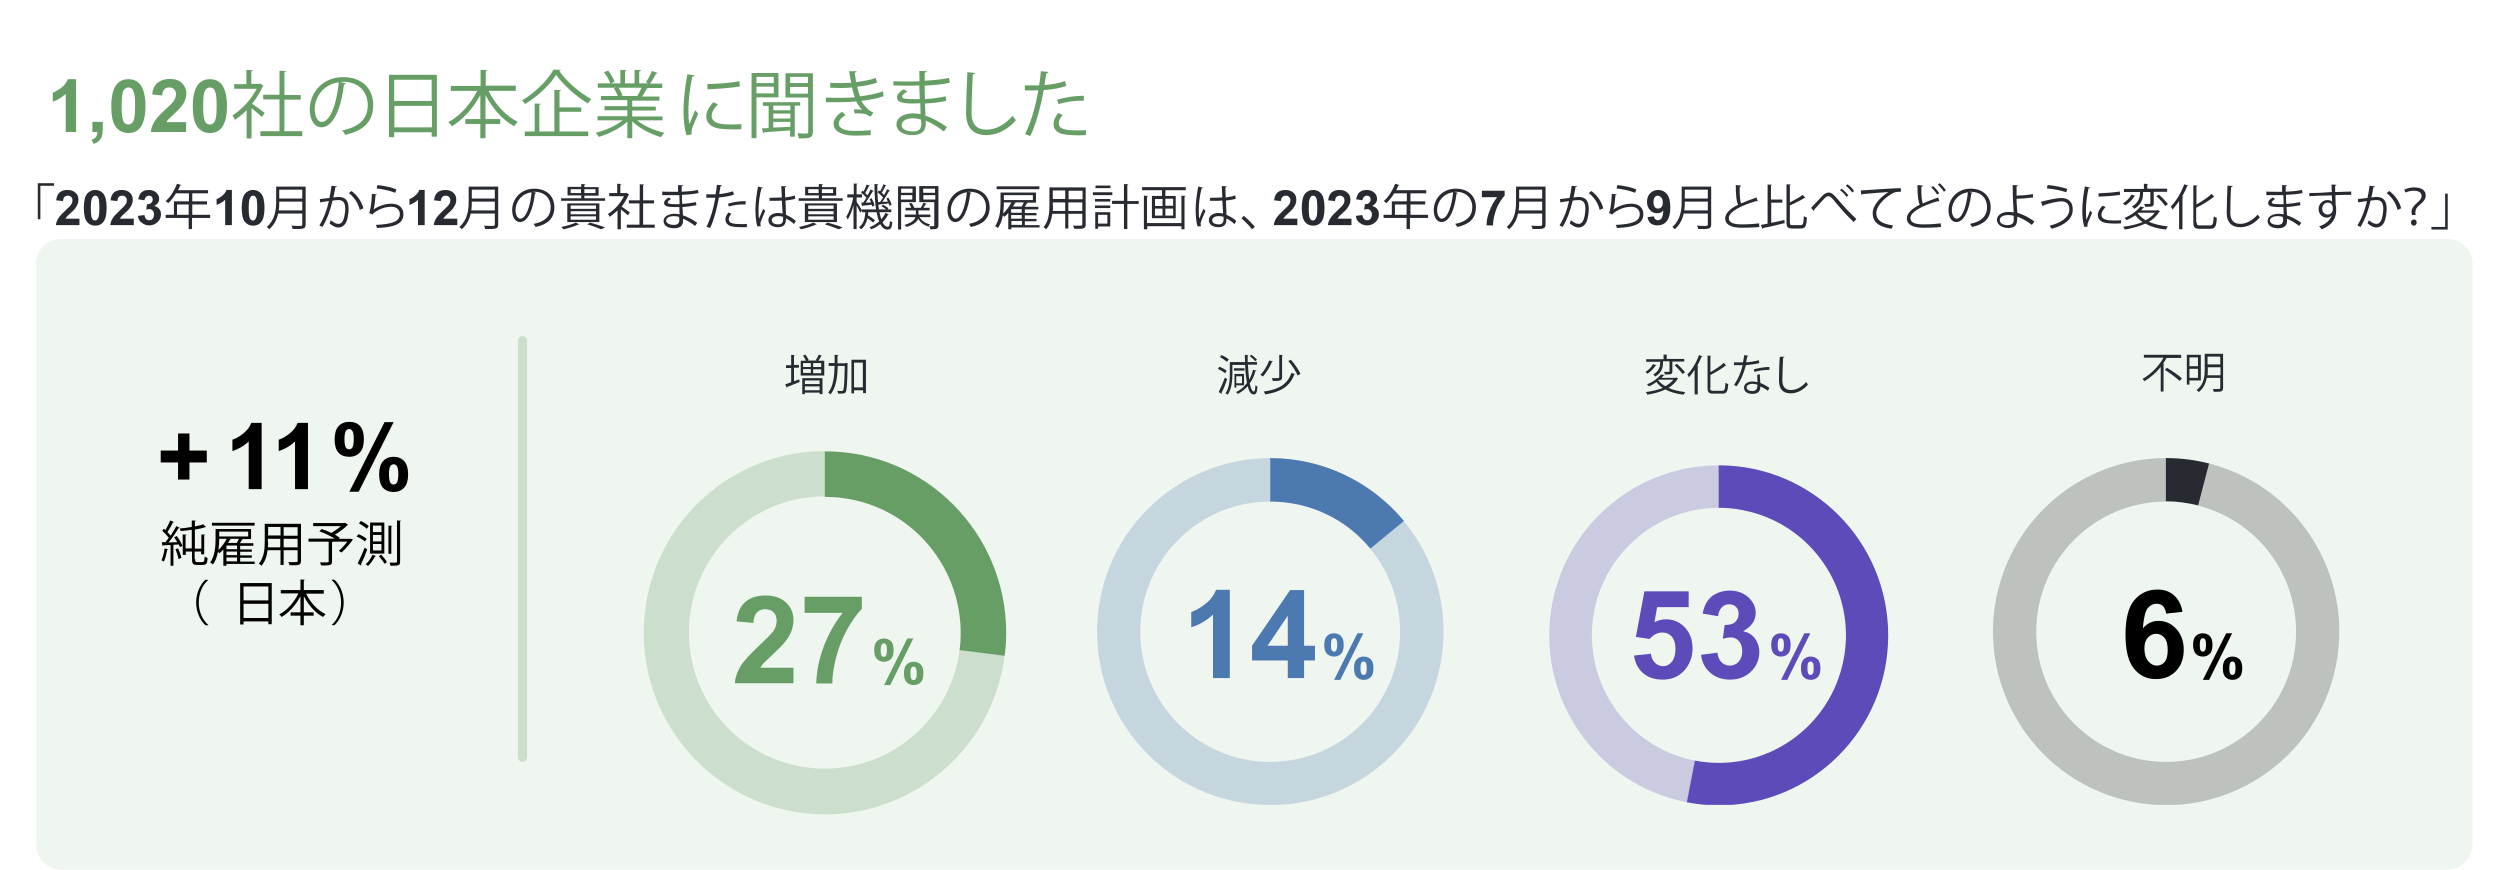 <?xml version="1.0" encoding="utf-8"?>
<!-- Generator: Adobe Illustrator 27.8.1, SVG Export Plug-In . SVG Version: 6.00 Build 0)  -->
<svg version="1.1" id="レイヤー_1" xmlns="http://www.w3.org/2000/svg" xmlns:xlink="http://www.w3.org/1999/xlink" x="0px"
	 y="0px" viewBox="0 0 966 336" style="enable-background:new 0 0 966 336;" xml:space="preserve">
<style type="text/css">
	.st0{fill-rule:evenodd;clip-rule:evenodd;fill:#669E66;fill-opacity:0.102;}
	.st1{enable-background:new    ;}
	.st2{fill-rule:evenodd;clip-rule:evenodd;fill:#669E66;}
	.st3{fill-rule:evenodd;clip-rule:evenodd;fill:#669E66;fill-opacity:0.251;}
	.st4{fill:#282A32;}
	.st5{fill:none;stroke:#669E66;stroke-width:3.546;stroke-linecap:round;stroke-miterlimit:8;stroke-opacity:0.251;}
	.st6{fill:#669E66;}
	.st7{fill-rule:evenodd;clip-rule:evenodd;fill:#4C79AF;}
	.st8{clip-path:url(#SVGID_00000025445282756240342520000017906952438438428041_);}
	.st9{fill-rule:evenodd;clip-rule:evenodd;fill:#4C79AF;fill-opacity:0.251;}
	.st10{fill:#4C79AF;}
	.st11{clip-path:url(#SVGID_00000115495504877847669200000004199533902136651925_);}
	.st12{fill-rule:evenodd;clip-rule:evenodd;fill:#5C4BB9;}
	.st13{fill-rule:evenodd;clip-rule:evenodd;fill:#5C4BB9;fill-opacity:0.251;}
	.st14{fill:#5C4BB9;}
	.st15{fill-rule:evenodd;clip-rule:evenodd;fill:#282A32;}
	.st16{clip-path:url(#SVGID_00000049223147045641793590000000487585198126002853_);}
	.st17{fill-rule:evenodd;clip-rule:evenodd;fill:#282A32;fill-opacity:0.251;}
</style>
<g transform="translate(-123 -239)">
	<path class="st0" d="M1078.4,341.1v224.1c0,5.4-4.4,9.8-9.8,9.8h-922c-5.3,0-9.7-4.3-9.7-9.7V341c0-5.4,4.3-9.7,9.7-9.7h922
		C1074,331.3,1078.4,335.7,1078.4,341.1z"/>
	<g class="st1">
		<path d="M191.8,424.3v-6.6h-6.7v-4.6h6.7v-6.6h4.4v6.6h6.7v4.6h-6.7v6.6H191.8z"/>
	</g>
	<g class="st1">
		<path d="M224,428h-4.9v-18.4c-1.8,1.7-3.9,2.9-6.3,3.7v-4.4c1.3-0.4,2.7-1.2,4.2-2.4c1.5-1.2,2.5-2.5,3.1-4.1h4V428z"/>
		<path d="M241.8,428H237v-18.4c-1.8,1.7-3.9,2.9-6.3,3.7v-4.4c1.3-0.4,2.7-1.2,4.2-2.4c1.5-1.2,2.5-2.5,3.1-4.1h4V428z"/>
	</g>
	<g class="st1">
		<path d="M252.3,408.8c0-2.3,0.5-4,1.5-5.1s2.4-1.7,4.1-1.7c1.8,0,3.2,0.5,4.2,1.6c1,1.1,1.5,2.8,1.5,5.1c0,2.3-0.5,4-1.5,5.1
			c-1,1.1-2.4,1.7-4.1,1.7c-1.8,0-3.2-0.5-4.2-1.6S252.3,411.1,252.3,408.8z M256.1,408.7c0,1.7,0.2,2.8,0.6,3.3
			c0.3,0.4,0.7,0.6,1.2,0.6c0.5,0,0.9-0.2,1.2-0.6c0.4-0.6,0.6-1.7,0.6-3.3c0-1.7-0.2-2.8-0.6-3.3c-0.3-0.4-0.7-0.6-1.2-0.6
			c-0.5,0-0.9,0.2-1.2,0.6C256.3,406,256.1,407.1,256.1,408.7z M261.6,429H258l13.6-26.9h3.5L261.6,429z M269.5,422.3
			c0-2.3,0.5-4,1.5-5.1c1-1.1,2.4-1.7,4.1-1.7c1.7,0,3.1,0.6,4.1,1.7c1,1.1,1.5,2.8,1.5,5.1c0,2.3-0.5,4-1.5,5.1s-2.4,1.7-4.1,1.7
			c-1.8,0-3.2-0.6-4.2-1.7C270,426.3,269.5,424.6,269.5,422.3z M273.3,422.3c0,1.7,0.2,2.8,0.6,3.3c0.3,0.4,0.7,0.6,1.2,0.6
			c0.5,0,0.9-0.2,1.2-0.6c0.4-0.6,0.6-1.7,0.6-3.3c0-1.7-0.2-2.8-0.6-3.3c-0.3-0.4-0.7-0.6-1.2-0.6c-0.5,0-0.9,0.2-1.2,0.6
			C273.5,419.5,273.3,420.6,273.3,422.3z"/>
	</g>
	<g class="st1">
		<path d="M191.5,448.5c-0.4-0.6-0.8-1.3-1.2-1.9l1-0.5c0.9,1.2,1.8,2.8,2.2,3.8l-1,0.5c-0.1-0.3-0.2-0.7-0.4-1l-2.1,0.1v8.1h-1.1
			v-8c-1.1,0-2.1,0.1-2.8,0.1c0,0.2-0.1,0.2-0.3,0.2l-0.3-1.4h1.4c0.4-0.5,0.9-1.1,1.3-1.7c-0.6-0.8-1.6-1.9-2.5-2.7l0.6-0.8
			c0.2,0.2,0.4,0.3,0.6,0.5c0.7-1.1,1.4-2.6,1.9-3.7l1.4,0.6c-0.1,0.1-0.2,0.2-0.4,0.2c-0.5,1.1-1.4,2.6-2.1,3.7
			c0.5,0.5,0.9,1,1.2,1.4c0.8-1.3,1.7-2.6,2.2-3.7l1.3,0.6c-0.1,0.1-0.2,0.2-0.4,0.2c-1,1.6-2.5,3.9-3.9,5.5L191.5,448.5z
			 M188,451.3c0,0.1-0.2,0.2-0.4,0.2c-0.3,1.6-0.7,3.4-1.3,4.5c-0.2-0.2-0.7-0.4-0.9-0.5c0.5-1.1,1-2.9,1.2-4.6L188,451.3z M192,455
			c-0.2-1-0.7-2.6-1.2-3.8l1-0.3c0.6,1.2,1.1,2.7,1.3,3.7L192,455z M198.4,455c0,1.1,0.2,1.2,1,1.2h1.3c0.8,0,1.2-0.1,1.2-0.5
			c0.1-0.2,0.1-0.9,0.2-1.7c0.3,0.2,0.7,0.5,1.1,0.6c-0.1,2.4-0.5,2.7-2.4,2.7h-1.6c-2,0-2-0.9-2-2.5v-2.7h-2.4v1.3h-1.2v-7.9
			l1.5,0.1c0,0.1-0.1,0.2-0.4,0.2v5.1h2.4v-7.2c-1.4,0.2-2.9,0.4-4.3,0.5c-0.1-0.3-0.2-0.7-0.4-1c1.5-0.1,3.1-0.3,4.7-0.6v-2.5
			l1.6,0.1c0,0.1-0.1,0.2-0.4,0.3v1.9c1.3-0.2,2.4-0.5,3.2-0.8l1.1,1c-0.1,0.1-0.1,0.1-0.4,0.1c-1,0.4-2.4,0.7-3.9,0.9v7.4h2.5v-5.5
			l1.5,0.1c0,0.1-0.1,0.2-0.4,0.2v7.4h-1.2v-1.1h-2.5V455z"/>
		<path d="M221.4,455.9v1h-10.9v0.7h-1.2v-6.3c-0.5,0.6-1,1.1-1.6,1.5c-0.1-0.2-0.3-0.4-0.5-0.6c-0.3,1.8-0.9,3.5-1.9,4.9
			c-0.2-0.2-0.8-0.6-1.1-0.7c1.9-2.7,2.1-6.5,2.1-9.2v-3.8h13.7v3.9h-3.8l0.6,0.2c-0.1,0.1-0.2,0.2-0.4,0.2
			c-0.2,0.4-0.5,0.8-0.7,1.2h5.2v1h-5.1v1.4h4.5v0.9h-4.5v1.4h4.5v0.9h-4.5v1.5H221.4z M221.4,441v1.1h-16.5V441H221.4z
			 M207.7,447.2c0,1.3-0.1,2.8-0.3,4.3c1.2-1.1,2.4-2.7,3.2-4.3H207.7z M218.9,444.4h-11.2v1.9h11.2V444.4z M214.6,451.2v-1.4h-4.1
			v1.4H214.6z M214.6,453.5v-1.4h-4.1v1.4H214.6z M210.5,454.4v1.5h4.1v-1.5H210.5z M211.7,447.2l0.5,0.2c-0.1,0.1-0.2,0.2-0.4,0.2
			c-0.2,0.4-0.4,0.8-0.7,1.2h3.4c0.3-0.5,0.6-1.1,0.8-1.6H211.7z"/>
		<path d="M239.3,441.4v14.3c0,1.7-0.8,1.8-4.4,1.7c-0.1-0.3-0.3-0.9-0.5-1.2c0.7,0,1.4,0,1.9,0c1.6,0,1.7,0,1.7-0.5v-4.1h-5.4v5.7
			h-1.2v-5.7h-5c-0.3,2.2-0.9,4.4-2.4,6c-0.2-0.2-0.7-0.7-1-0.8c2.1-2.4,2.3-5.8,2.3-8.5v-6.9H239.3z M226.6,448.4
			c0,0.7,0,1.4-0.1,2.1h4.8v-3.3h-4.8V448.4z M231.4,442.6h-4.8v3.3h4.8V442.6z M238,446v-3.3h-5.4v3.3H238z M232.6,450.5h5.4v-3.3
			h-5.4V450.5z"/>
		<path d="M258.5,447.2l0.9,0.2c-0.1,0.2-2.4,3.4-4.5,5.1l-1-0.7c1.1-0.8,2.3-2.2,3.3-3.5h-5.5c0,0.1-0.1,0.2-0.4,0.2v7.4
			c0,0.8-0.2,1.2-0.8,1.4c-0.6,0.2-1.8,0.2-3.4,0.2c-0.1-0.4-0.3-0.9-0.5-1.2c0.8,0,1.6,0,2.1,0c1.2,0,1.3,0,1.3-0.4v-7.6h-7.8v-1.2
			h10.1c-1.6-1-3.9-2.1-5.9-2.8l0.9-0.9c1.2,0.4,2.5,0.9,3.7,1.5c1.3-0.7,2.7-1.7,3.7-2.6H244v-1.2h11.7c0.4,0,0.4,0,0.7-0.1
			l1.1,0.8c-0.1,0.1-0.2,0.1-0.3,0.2c-1.2,1.2-3.1,2.6-4.8,3.6c0.7,0.4,1.4,0.8,1.9,1.2l-0.4,0.4h4.3L258.5,447.2z"/>
		<path d="M264,448.2c-0.7-0.6-2-1.4-3.2-1.9l0.7-0.9c1.1,0.4,2.5,1.2,3.2,1.8L264,448.2z M261.2,456.7c0.8-1.5,1.9-4,2.7-6.1l1,0.7
			c-0.7,2-1.7,4.3-2.4,5.7c0.1,0.1,0.1,0.2,0.1,0.3c0,0.1,0,0.1-0.1,0.2L261.2,456.7z M264.7,443.3c-0.6-0.6-1.9-1.5-3-2.1l0.7-0.9
			c1.1,0.5,2.4,1.3,3.1,2L264.7,443.3z M268.3,453.8c-0.1,0.1-0.2,0.2-0.4,0.2c-0.7,1.3-1.7,2.8-2.7,3.7c-0.2-0.2-0.7-0.5-0.9-0.7
			c1-0.8,2-2.2,2.6-3.6L268.3,453.8z M266,440.9h5.5v12H266V440.9z M267.1,442.1v2.5h3.3v-2.5H267.1z M267.1,445.7v2.5h3.3v-2.5
			H267.1z M267.1,449.2v2.5h3.3v-2.5H267.1z M271.6,456.9c-0.4-0.8-1.4-2.1-2.2-3l0.9-0.6c0.8,0.9,1.8,2.1,2.2,2.9L271.6,456.9z
			 M273.1,442.1l1.5,0.1c0,0.1-0.1,0.2-0.4,0.2V453h-1.1V442.1z M276.5,440.1l1.5,0.1c0,0.1-0.1,0.2-0.4,0.2V456
			c0,1.6-0.7,1.6-3.7,1.6c-0.1-0.3-0.2-0.9-0.4-1.2c0.7,0,1.3,0,1.8,0c1,0,1.1,0,1.1-0.5V440.1z"/>
	</g>
	<g class="st1">
		<path d="M203.5,463.1c-2.1,1.7-3.7,4.9-3.7,8.7c0,3.9,1.7,7,3.7,8.7v0.1h-1.1c-1.9-1.7-3.6-4.9-3.6-8.8c0-3.9,1.7-7.1,3.6-8.8
			L203.5,463.1L203.5,463.1z"/>
	</g>
	<g class="st1">
		<path d="M215.8,464.3H228v15.9h-1.3v-1.1h-9.6v1.2h-1.3V464.3z M226.7,465.6h-9.6v5.4h9.6V465.6z M217.1,477.8h9.6v-5.5h-9.6
			V477.8z"/>
		<path d="M248.2,468.4h-6.9c1.6,3.4,4.4,6.5,7.5,7.9c-0.3,0.3-0.7,0.8-1,1.1c-3-1.6-5.6-4.6-7.4-8v6.2h3.8v1.3h-3.8v3.7h-1.3v-3.7
			h-3.8v-1.3h3.8v-6.2c-1.8,3.4-4.5,6.4-7.3,8c-0.2-0.3-0.6-0.8-0.9-1c3-1.5,5.8-4.7,7.4-8.1h-6.8v-1.3h7.6v-4.1l1.7,0.1
			c0,0.1-0.1,0.2-0.4,0.3v3.7h7.7V468.4z"/>
	</g>
	<g class="st1">
		<path d="M251.1,480.5c2.1-1.7,3.7-4.9,3.7-8.7c0-3.9-1.7-7-3.7-8.7v-0.1h1.1c1.9,1.7,3.6,4.9,3.6,8.8c0,3.9-1.7,7.1-3.6,8.8
			L251.1,480.5L251.1,480.5z"/>
	</g>
	<path class="st2" d="M441.8,413.4c38.7,0,70,31.4,70,70.2c0,2.9-0.2,5.9-0.6,8.8l-17.4-2.2c3.6-28.8-16.7-55.2-45.5-58.8
		c-2.2-0.3-4.4-0.4-6.6-0.4V413.4z"/>
	<path class="st3" d="M511.2,492.3c-4.8,38.4-39.9,65.7-78.2,60.8c-38.4-4.9-65.5-40-60.7-78.4c4.4-35.1,34.2-61.4,69.4-61.4v17.5
		c-29,0-52.5,23.6-52.5,52.6c0,29.1,23.5,52.6,52.5,52.6c26.5,0,48.8-19.7,52.1-46L511.2,492.3z"/>
	<g class="st1">
		<path class="st4" d="M429.8,386.3l2-0.7c0,0.2,0.1,0.4,0.2,1c-1.8,0.7-3.6,1.4-4.8,1.9c0,0.1-0.1,0.2-0.2,0.3l-0.6-1.3
			c0.6-0.2,1.4-0.5,2.3-0.8v-5.5h-2v-1.1h2v-4l1.4,0.1c0,0.1-0.1,0.2-0.3,0.2v3.6h1.9v1.1h-1.9V386.3z M440.6,376.5
			c0,0.1-0.2,0.1-0.3,0.1c-0.3,0.5-0.7,1.3-1.1,1.8h2.3v5.7h-9.1v-5.7h2c-0.2-0.6-0.7-1.4-1.1-2l0.9-0.4c0.5,0.7,1,1.6,1.3,2.1
			l-0.5,0.2h3.6c-0.1-0.1-0.3-0.1-0.4-0.1c0.4-0.6,0.9-1.6,1.2-2.2L440.6,376.5z M433,391.4v-6.3h7.8v6.2h-1.1v-0.6H434v0.6H433z
			 M433.3,379.3v1.5h3v-1.5H433.3z M433.3,381.6v1.5h3v-1.5H433.3z M439.7,386H434v1.4h5.7V386z M434,389.8h5.7v-1.5H434V389.8z
			 M440.3,380.8v-1.5h-3.1v1.5H440.3z M440.3,383.2v-1.5h-3.1v1.5H440.3z"/>
		<path class="st4" d="M449.6,379.3l0.3,0l0.6,0c0,0.1,0,0.3,0,0.4c-0.1,7.6-0.3,10.1-0.7,10.8c-0.4,0.5-0.7,0.6-1.9,0.6
			c-0.3,0-0.7,0-1.1,0c0-0.3-0.1-0.8-0.3-1.1c0.8,0.1,1.5,0.1,1.7,0.1c0.3,0,0.4,0,0.6-0.3c0.3-0.5,0.5-2.8,0.6-9.4h-2.7
			c-0.1,4.4-0.7,8.5-2.8,11c-0.2-0.2-0.6-0.6-0.9-0.7c1.9-2.2,2.4-6.1,2.5-10.3h-2.3v-1.1h2.3c0-1.1,0-2.2,0-3.2l1.5,0.1
			c0,0.1-0.1,0.2-0.4,0.3c0,1,0,1.9,0,2.9H449.6z M452,378h5.6v12.9h-1.1v-1.1H453v1.2H452V378z M453,388.7h3.4v-9.6H453V388.7z"/>
	</g>
	<path class="st5" d="M324.9,370.6v161"/>
	<g class="st1">
		<path class="st6" d="M429.6,497v6h-22.7c0.2-2.3,1-4.4,2.2-6.5c1.2-2,3.7-4.7,7.3-8.1c2.9-2.7,4.7-4.6,5.4-5.5
			c0.9-1.3,1.3-2.7,1.3-4c0-1.4-0.4-2.6-1.2-3.3c-0.8-0.8-1.8-1.2-3.2-1.2c-1.4,0-2.4,0.4-3.2,1.2s-1.3,2.2-1.4,4.1l-6.5-0.6
			c0.4-3.6,1.6-6.1,3.6-7.7s4.6-2.3,7.6-2.3c3.3,0,6,0.9,7.9,2.7s2.9,4,2.9,6.7c0,1.5-0.3,3-0.8,4.4c-0.5,1.4-1.4,2.8-2.6,4.3
			c-0.8,1-2.2,2.4-4.2,4.3c-2,1.9-3.3,3.1-3.9,3.7c-0.5,0.6-1,1.2-1.3,1.8H429.6z"/>
		<path class="st6" d="M433.9,475.6v-6h22.1v4.7c-1.8,1.8-3.7,4.4-5.6,7.8c-1.9,3.4-3.3,7-4.3,10.8c-1,3.8-1.5,7.2-1.5,10.2h-6.2
			c0.1-4.7,1.1-9.5,2.9-14.3s4.3-9.2,7.3-13H433.9z"/>
	</g>
	<g class="st1">
		<path class="st6" d="M460.8,490.2c0-1.5,0.3-2.7,1-3.4c0.7-0.7,1.6-1.1,2.7-1.1c1.2,0,2.1,0.4,2.8,1.1c0.7,0.7,1,1.9,1,3.4
			c0,1.5-0.3,2.7-1,3.4s-1.6,1.1-2.7,1.1c-1.2,0-2.1-0.4-2.8-1.1C461.1,492.8,460.8,491.7,460.8,490.2z M463.3,490.2
			c0,1.1,0.1,1.9,0.4,2.2c0.2,0.3,0.5,0.4,0.8,0.4c0.3,0,0.6-0.1,0.8-0.4c0.2-0.4,0.4-1.1,0.4-2.2c0-1.1-0.1-1.8-0.4-2.2
			c-0.2-0.3-0.5-0.4-0.8-0.4c-0.3,0-0.6,0.1-0.8,0.4C463.5,488.3,463.3,489.1,463.3,490.2z M467,503.7h-2.4l9-18h2.3L467,503.7z
			 M472.3,499.2c0-1.5,0.3-2.7,1-3.4s1.6-1.1,2.7-1.1c1.2,0,2.1,0.4,2.8,1.1c0.7,0.7,1,1.9,1,3.4c0,1.5-0.3,2.7-1,3.4
			c-0.7,0.7-1.6,1.1-2.7,1.1c-1.2,0-2.1-0.4-2.8-1.1S472.3,500.7,472.3,499.2z M474.8,499.2c0,1.1,0.1,1.8,0.4,2.2
			c0.2,0.3,0.5,0.4,0.8,0.4c0.3,0,0.6-0.1,0.8-0.4c0.3-0.4,0.4-1.1,0.4-2.2c0-1.1-0.1-1.8-0.4-2.2c-0.2-0.3-0.5-0.4-0.8-0.4
			c-0.3,0-0.6,0.1-0.8,0.4C474.9,497.3,474.8,498.1,474.8,499.2z"/>
	</g>
	<path class="st7" d="M613.9,416c19.9,0,38.8,8.9,51.6,24.3L652.5,451c-9.5-11.6-23.7-18.2-38.7-18.2V416z"/>
	<g>
		<defs>
			<rect id="SVGID_1_" x="527" y="370" width="173" height="180"/>
		</defs>
		<clipPath id="SVGID_00000152957946931969816830000005396781800309560459_">
			<use xlink:href="#SVGID_1_"  style="overflow:visible;"/>
		</clipPath>
		<g style="clip-path:url(#SVGID_00000152957946931969816830000005396781800309560459_);">
			<path class="st9" d="M665.4,440.3c23.6,28.5,19.6,70.8-8.9,94.4c-28.5,23.6-70.6,19.6-94.2-8.9c-23.6-28.5-19.6-70.8,8.9-94.4
				c12-9.9,27.1-15.4,42.6-15.4v16.8c-27.7,0-50.2,22.5-50.2,50.3c0,27.8,22.5,50.3,50.2,50.3s50.2-22.5,50.2-50.3
				c0-11.7-4.1-23-11.5-32.1L665.4,440.3z"/>
		</g>
	</g>
	<g class="st1">
		<path class="st4" d="M594.2,380.7c1,0.4,2.2,1,2.8,1.6l-0.6,0.9c-0.6-0.5-1.8-1.2-2.8-1.7L594.2,380.7z M593.9,390.5
			c0.7-1.4,1.7-3.7,2.4-5.6l0.9,0.6c-0.6,1.8-1.5,4-2.2,5.3c0.1,0.1,0.1,0.2,0.1,0.2s0,0.1,0,0.2L593.9,390.5z M595,376.2
			c1,0.4,2.2,1.1,2.8,1.7l-0.7,0.9c-0.6-0.5-1.7-1.3-2.7-1.8L595,376.2z M605.2,379.9c0.1,2.3,0.3,4.3,0.5,5.8
			c0.6-1.1,1.1-2.4,1.5-3.8l1.3,0.3c0,0.1-0.2,0.2-0.4,0.2c-0.5,1.8-1.2,3.4-2.2,4.7c0.4,2.1,1,3.2,1.6,3.2c0.3,0,0.5-0.5,0.6-2.5
			c0.2,0.2,0.6,0.5,0.8,0.6c-0.2,2.5-0.6,3-1.5,3c-1,0-1.8-1.1-2.3-3.2c-1,1.2-2.3,2.2-3.8,3c-0.1-0.2-0.5-0.5-0.7-0.7
			c1.7-0.8,3.1-2,4.2-3.5c-0.3-1.8-0.6-4.2-0.7-7h-4.9v3.4c0,2.4-0.2,5.8-1.8,8.1c-0.2-0.2-0.6-0.4-0.9-0.5c1.6-2.2,1.7-5.3,1.7-7.6
			v-4.5h5.9c0-0.9-0.1-1.9-0.1-2.8l1.4,0.1c0,0.1-0.1,0.2-0.3,0.2c0,0.9,0,1.7,0,2.5h3.6v1H605.2z M603.9,381.3v0.9h-4.1v-0.9H603.9
			z M600.7,388v0.8H600v-5.3h3.7v4.4H600.7z M602.9,384.4h-2.2v2.7h2.2V384.4z M606.5,376.1c0.8,0.5,1.7,1.3,2.2,1.9l-0.7,0.6
			c-0.4-0.6-1.3-1.4-2.1-2L606.5,376.1z"/>
		<path class="st4" d="M614.9,378.6c0,0.1-0.2,0.2-0.4,0.2c-0.7,1.8-2.1,4.1-3.5,5.7c-0.2-0.2-0.7-0.5-1-0.7
			c1.5-1.4,2.8-3.7,3.4-5.5L614.9,378.6z M623.4,383.5c0,0.1-0.1,0.2-0.3,0.2c-1.6,4.4-4.9,6.7-11.2,7.7c-0.1-0.3-0.4-0.8-0.6-1.1
			c6-0.8,9.2-2.9,10.7-7.2L623.4,383.5z M617.2,376.1l1.5,0.1c0,0.1-0.1,0.2-0.3,0.2v8.3c0,0.7-0.2,1.1-0.7,1.3
			c-0.5,0.2-1.4,0.2-2.9,0.2c0-0.3-0.2-0.8-0.4-1.1c0.7,0,1.3,0,1.8,0c1,0,1.1,0,1.1-0.4V376.1z M624.4,384.1
			c-0.6-1.5-2.1-3.9-3.6-5.6l1-0.5c1.5,1.7,3.1,4,3.7,5.5L624.4,384.1z"/>
	</g>
	<g class="st1">
		<path class="st10" d="M598.2,501h-6.5v-24.5c-2.4,2.2-5.2,3.9-8.4,4.9v-5.9c1.7-0.6,3.5-1.6,5.5-3.2c2-1.5,3.3-3.4,4.1-5.4h5.3
			V501z"/>
		<path class="st10" d="M620.6,501v-6.8h-13.8v-5.7l14.7-21.5h5.4v21.5h4.2v5.7h-4.2v6.8H620.6z M620.6,488.5v-11.6l-7.8,11.6H620.6
			z"/>
	</g>
	<g class="st1">
		<path class="st10" d="M634.7,488.2c0-1.5,0.3-2.7,1-3.4c0.7-0.7,1.6-1.1,2.7-1.1c1.2,0,2.1,0.4,2.8,1.1c0.7,0.7,1,1.9,1,3.4
			c0,1.5-0.3,2.7-1,3.4s-1.6,1.1-2.7,1.1c-1.2,0-2.1-0.4-2.8-1.1S634.7,489.7,634.7,488.2z M637.3,488.2c0,1.1,0.1,1.9,0.4,2.2
			c0.2,0.3,0.5,0.4,0.8,0.4c0.3,0,0.6-0.1,0.8-0.4c0.2-0.4,0.4-1.1,0.4-2.2c0-1.1-0.1-1.8-0.4-2.2c-0.2-0.3-0.5-0.4-0.8-0.4
			c-0.3,0-0.6,0.1-0.8,0.4C637.4,486.3,637.3,487.1,637.3,488.2z M640.9,501.7h-2.4l9-18h2.3L640.9,501.7z M646.2,497.2
			c0-1.5,0.3-2.7,1-3.4s1.6-1.1,2.7-1.1c1.2,0,2.1,0.4,2.8,1.1c0.7,0.7,1,1.9,1,3.4c0,1.5-0.3,2.7-1,3.4c-0.7,0.7-1.6,1.1-2.7,1.1
			c-1.2,0-2.1-0.4-2.8-1.1S646.2,498.7,646.2,497.2z M648.7,497.2c0,1.1,0.1,1.8,0.4,2.2c0.2,0.3,0.5,0.4,0.8,0.4
			c0.3,0,0.6-0.1,0.8-0.4c0.3-0.4,0.4-1.1,0.4-2.2c0-1.1-0.1-1.8-0.4-2.2c-0.2-0.3-0.5-0.4-0.8-0.4s-0.6,0.1-0.8,0.4
			C648.8,495.3,648.7,496.1,648.7,497.2z"/>
	</g>
	<g>
		<defs>
			<rect id="SVGID_00000000216716164900947980000003710332747566067894_" x="679" y="370" width="216" height="180"/>
		</defs>
		<clipPath id="SVGID_00000044890927758171658900000010635727568874016662_">
			<use xlink:href="#SVGID_00000000216716164900947980000003710332747566067894_"  style="overflow:visible;"/>
		</clipPath>
		<g style="clip-path:url(#SVGID_00000044890927758171658900000010635727568874016662_);">
			<path class="st12" d="M787.1,418.8c36.2,0,65.5,29.4,65.5,65.7c0,36.3-29.3,65.7-65.5,65.7c-4.1,0-8.2-0.4-12.3-1.2l3.1-16.1
				c26.7,5.1,52.4-12.4,57.5-39.2c5.1-26.7-12.4-52.5-39.1-57.6c-3-0.6-6.1-0.9-9.2-0.9V418.8z"/>
		</g>
	</g>
	<path class="st13" d="M774.9,549c-35.5-6.8-58.9-41.2-52.1-76.8c5.9-31,32.9-53.4,64.4-53.4v16.4c-27.1,0-49.1,22.1-49.1,49.3
		c0,23.6,16.8,44,39.9,48.4L774.9,549z"/>
	<g class="st1">
		<path class="st4" d="M763,380.1c0,0.1-0.2,0.2-0.3,0.2c-0.6,1-1.9,2.3-3.1,3.1c-0.2-0.2-0.6-0.5-0.8-0.7c1.2-0.7,2.4-1.9,2.9-3
			L763,380.1z M770.6,384.8l0.8,0.5c0,0.1-0.1,0.1-0.2,0.2c-0.9,1.4-2.1,2.5-3.5,3.4c1.8,0.8,4,1.3,6.5,1.6c-0.2,0.2-0.5,0.7-0.7,1
			c-2.7-0.3-5.1-1-7-2c-2.1,1-4.5,1.6-7,2c-0.1-0.3-0.3-0.8-0.6-1c2.3-0.3,4.6-0.8,6.6-1.6c-1-0.6-1.8-1.4-2.4-2.3
			c-0.8,0.6-1.8,1.2-3,1.7c-0.1-0.3-0.5-0.6-0.7-0.8c2.6-1,4.4-2.5,5.4-3.8l1.4,0.2c0,0.1-0.1,0.2-0.4,0.2c-0.2,0.3-0.5,0.6-0.8,0.9
			h5.4L770.6,384.8z M765.6,378.8c0,1.6-0.1,4-3,5.7c-0.2-0.2-0.5-0.6-0.8-0.8c2.5-1.4,2.7-3.4,2.7-4.8v-0.1h-5.4v-1h6.7V376
			l1.5,0.1c0,0.1-0.1,0.2-0.3,0.2v1.4h6.8v1h-4.6v3.8c0,1.2-0.5,1.2-2.9,1.2c0-0.3-0.2-0.7-0.3-1c0.9,0,1.6,0,1.8,0
			c0.2,0,0.3-0.1,0.3-0.3v-3.8H765.6z M763.9,385.8l-0.2,0.1c0.7,0.9,1.6,1.7,2.8,2.3c1.3-0.7,2.3-1.5,3.1-2.5H763.9z M773.1,383.5
			c-0.6-0.9-1.9-2.3-3-3.4l0.9-0.5c1.1,1,2.4,2.3,3.1,3.3L773.1,383.5z"/>
		<path class="st4" d="M777.8,391.4v-9.5c-0.7,1.1-1.5,2.1-2.2,2.9c-0.1-0.3-0.4-0.8-0.6-1.1c1.7-1.7,3.5-4.6,4.5-7.5l1.4,0.5
			c-0.1,0.1-0.2,0.2-0.4,0.1c-0.5,1.2-1,2.4-1.7,3.5l0.5,0.1c0,0.1-0.1,0.2-0.3,0.2v10.8H777.8z M783.8,388.9c0,0.9,0.2,1.1,1.2,1.1
			h3.5c0.9,0,1.1-0.6,1.2-3.1c0.3,0.2,0.7,0.4,1.1,0.5c-0.2,2.7-0.5,3.7-2.2,3.7h-3.6c-1.7,0-2.2-0.5-2.2-2.2v-12.5l1.4,0.1
			c0,0.1-0.1,0.2-0.3,0.2v6.1c1.9-1.1,4-2.4,5.2-3.6l0.9,1.1c-0.1,0-0.2,0.1-0.3,0c-1.4,1.2-3.7,2.5-5.8,3.6V388.9z"/>
	</g>
	<g class="st1">
		<path class="st4" d="M798.6,376.5c-0.1,0.1-0.2,0.3-0.5,0.3c-0.1,0.7-0.3,1.6-0.4,2.2c1.6-0.1,3.4-0.4,4.9-0.8l0.2,1.1
			c-1.5,0.4-3.4,0.6-5.2,0.8c-0.8,3.2-1.9,5.8-3.5,8.1l-1.1-0.4c1.5-2.2,2.6-4.6,3.4-7.7H793v-1.1h2c0.5,0,1,0,1.5,0
			c0.2-0.9,0.3-1.8,0.5-2.8L798.6,376.5z M803,383.6c0,1.3,0.1,2.2,0.2,3.4c1.1,0.4,2.4,1.1,3.5,1.9l-0.6,1.1
			c-0.9-0.7-2-1.3-2.9-1.7c0,1.7-0.7,2.9-3.1,2.9c-1.8,0-3.2-0.8-3.2-2.4c0-1.7,1.7-2.4,3.3-2.4c0.6,0,1.2,0.1,1.9,0.3
			c-0.1-1.1-0.1-2.1-0.1-2.9L803,383.6z M802.1,387.7c-0.7-0.3-1.4-0.4-2-0.4c-1,0-2.2,0.4-2.2,1.4c0,0.9,0.9,1.4,2.2,1.4
			c1.2,0,1.9-0.6,1.9-1.7C802.1,388.2,802.1,387.9,802.1,387.7z M806.7,381.9c-1.9,0-4.1,0.3-5.8,0.8l-0.2-1c1.9-0.5,4.2-0.9,6-0.9
			L806.7,381.9z"/>
		<path class="st4" d="M812.5,376.8c0,0.2-0.2,0.3-0.5,0.4c-0.1,1.9-0.3,6.3-0.3,8.8c0,2.5,1.2,3.7,3.3,3.7c2,0,4.1-1,5.9-3.1
			c0.2,0.3,0.5,0.8,0.7,1c-1.9,2.2-4.3,3.4-6.7,3.4c-3,0-4.5-1.7-4.5-4.9c0-2.1,0.1-7.2,0.3-9.2L812.5,376.8z"/>
	</g>
	<g class="st1">
		<path class="st14" d="M754.4,492.3l6.5-0.7c0.2,1.5,0.7,2.6,1.6,3.5c0.9,0.9,2,1.3,3.1,1.3c1.4,0,2.5-0.6,3.4-1.7s1.4-2.8,1.4-5
			c0-2.1-0.5-3.6-1.4-4.7c-0.9-1-2.1-1.6-3.6-1.6c-1.9,0-3.5,0.8-5,2.5l-5.3-0.8l3.3-17.6h17.1v6.1h-12.2l-1,5.8
			c1.4-0.7,2.9-1.1,4.4-1.1c2.9,0,5.3,1,7.3,3.1c2,2.1,3,4.8,3,8.2c0,2.8-0.8,5.3-2.4,7.5c-2.2,3-5.2,4.5-9.1,4.5
			c-3.1,0-5.7-0.8-7.6-2.5C755.9,497.4,754.8,495.1,754.4,492.3z"/>
		<path class="st14" d="M780.3,492l6.3-0.8c0.2,1.6,0.7,2.8,1.6,3.7c0.9,0.8,1.9,1.3,3.2,1.3c1.3,0,2.5-0.5,3.4-1.5s1.4-2.4,1.4-4.1
			c0-1.6-0.4-2.9-1.3-3.9c-0.9-1-1.9-1.4-3.2-1.4c-0.8,0-1.8,0.2-3,0.5l0.7-5.3c1.8,0,3.1-0.3,4-1.1c0.9-0.8,1.4-1.9,1.4-3.2
			c0-1.1-0.3-2-1-2.7s-1.6-1-2.7-1c-1.1,0-2.1,0.4-2.8,1.2c-0.8,0.8-1.3,1.9-1.4,3.4l-6-1c0.4-2,1-3.7,1.9-4.9
			c0.8-1.2,2-2.2,3.5-2.9c1.5-0.7,3.2-1.1,5-1.1c3.2,0,5.7,1,7.7,3c1.6,1.7,2.4,3.5,2.4,5.6c0,3-1.6,5.3-4.9,7.1
			c1.9,0.4,3.5,1.3,4.6,2.8s1.7,3.2,1.7,5.2c0,3-1.1,5.5-3.2,7.6c-2.2,2.1-4.9,3.1-8.1,3.1c-3.1,0-5.6-0.9-7.6-2.6
			C781.8,497.2,780.6,494.9,780.3,492z"/>
	</g>
	<g class="st1">
		<path class="st14" d="M807.4,488.2c0-1.5,0.3-2.7,1-3.4c0.7-0.7,1.6-1.1,2.7-1.1c1.2,0,2.1,0.4,2.8,1.1c0.7,0.7,1,1.9,1,3.4
			c0,1.5-0.3,2.7-1,3.4s-1.6,1.1-2.7,1.1c-1.2,0-2.1-0.4-2.8-1.1C807.7,490.8,807.4,489.7,807.4,488.2z M809.9,488.2
			c0,1.1,0.1,1.9,0.4,2.2c0.2,0.3,0.5,0.4,0.8,0.4c0.3,0,0.6-0.1,0.8-0.4c0.2-0.4,0.4-1.1,0.4-2.2c0-1.1-0.1-1.8-0.4-2.2
			c-0.2-0.3-0.5-0.4-0.8-0.4c-0.3,0-0.6,0.1-0.8,0.4C810.1,486.3,809.9,487.1,809.9,488.2z M813.6,501.7h-2.4l9-18h2.3L813.6,501.7z
			 M818.9,497.2c0-1.5,0.3-2.7,1-3.4s1.6-1.1,2.7-1.1c1.2,0,2.1,0.4,2.8,1.1c0.7,0.7,1,1.9,1,3.4c0,1.5-0.3,2.7-1,3.4
			c-0.7,0.7-1.6,1.1-2.7,1.1c-1.2,0-2.1-0.4-2.8-1.1S818.9,498.7,818.9,497.2z M821.4,497.2c0,1.1,0.1,1.8,0.4,2.2
			c0.2,0.3,0.5,0.4,0.8,0.4c0.3,0,0.6-0.1,0.8-0.4c0.3-0.4,0.4-1.1,0.4-2.2c0-1.1-0.1-1.8-0.4-2.2c-0.2-0.3-0.5-0.4-0.8-0.4
			s-0.6,0.1-0.8,0.4C821.5,495.3,821.4,496.1,821.4,497.2z"/>
	</g>
	<path class="st15" d="M960,416c5.6,0,11.2,0.7,16.6,2.1l-4.2,16.2c-4.1-1-8.3-1.6-12.5-1.6V416z"/>
	<g>
		<defs>
			<rect id="SVGID_00000140728319029042735730000017325169157302640522_" x="873" y="370" width="173" height="180"/>
		</defs>
		<clipPath id="SVGID_00000090984309891894890880000008630414727881965997_">
			<use xlink:href="#SVGID_00000140728319029042735730000017325169157302640522_"  style="overflow:visible;"/>
		</clipPath>
		<g style="clip-path:url(#SVGID_00000090984309891894890880000008630414727881965997_);">
			<path class="st17" d="M976.6,418.1c35.8,9.2,57.4,45.8,48.2,81.6c-9.2,35.9-45.7,57.5-81.4,48.3c-35.8-9.2-57.4-45.8-48.2-81.6
				c7.6-29.7,34.3-50.4,64.8-50.4v16.8c-27.7,0-50.2,22.5-50.2,50.3c0,27.8,22.5,50.3,50.2,50.3c27.7,0,50.2-22.5,50.2-50.3
				c0-23-15.5-43-37.7-48.7L976.6,418.1z"/>
		</g>
	</g>
	<g class="st1">
		<path class="st4" d="M965.6,377.3h-5.1c-0.1,0.1-0.2,0.1-0.4,0.1c-0.4,0.7-0.8,1.4-1.3,2.1l0.5,0.1c0,0.1-0.1,0.2-0.3,0.2v10.5
			h-1.1v-9.5c-1.7,2.1-3.9,4.1-6.3,5.5c-0.2-0.3-0.5-0.7-0.7-0.9c3.4-1.9,6.4-5.1,8.1-8.2h-7.6v-1.1h14.4V377.3z M965.2,386.2
			c-1.2-1.2-3.7-3-5.7-4.3l0.8-0.8c2,1.2,4.5,2.9,5.8,4.1L965.2,386.2z"/>
		<path class="st4" d="M973.3,386H969v1.6h-1v-11.5h5.4V386z M972.3,377.1H969v3.4h3.3V377.1z M969,385h3.3v-3.5H969V385z
			 M982,375.8v13.1c0,0.7-0.2,1.1-0.7,1.3c-0.5,0.2-1.4,0.2-2.9,0.2c0-0.3-0.2-0.8-0.4-1.1c0.6,0,1.1,0,1.6,0c1.2,0,1.3,0,1.3-0.4
			V385h-5.2c-0.4,2-1.2,4-3.1,5.5c-0.2-0.2-0.6-0.6-0.8-0.8c2.9-2.2,3.1-5.4,3.1-8v-6H982z M976.1,381.7c0,0.7,0,1.5-0.1,2.3h5v-3.1
			h-4.9V381.7z M980.9,376.8h-4.9v3h4.9V376.8z"/>
	</g>
	<g class="st1">
		<path d="M966.3,475.4l-6.3,0.7c-0.2-1.3-0.6-2.2-1.2-2.9c-0.6-0.6-1.5-0.9-2.5-0.9c-1.4,0-2.5,0.6-3.5,1.8
			c-0.9,1.2-1.5,3.8-1.8,7.7c1.6-1.9,3.6-2.9,6-2.9c2.7,0,5,1,6.9,3.1s2.9,4.7,2.9,8c0,3.5-1,6.2-3,8.3c-2,2.1-4.6,3.1-7.8,3.1
			c-3.4,0-6.2-1.3-8.4-4s-3.3-7-3.3-13.1c0-6.2,1.1-10.7,3.4-13.4s5.3-4.1,8.9-4.1c2.6,0,4.7,0.7,6.4,2.2S965.9,472.7,966.3,475.4z
			 M951.6,489.6c0,2.1,0.5,3.7,1.5,4.9s2.1,1.7,3.3,1.7c1.2,0,2.2-0.5,3-1.4c0.8-0.9,1.2-2.5,1.2-4.6c0-2.2-0.4-3.8-1.3-4.8
			c-0.9-1-1.9-1.5-3.2-1.5c-1.2,0-2.3,0.5-3.2,1.5S951.6,487.7,951.6,489.6z"/>
	</g>
	<g class="st1">
		<path d="M970.4,488.2c0-1.5,0.3-2.7,1-3.4c0.7-0.7,1.6-1.1,2.7-1.1c1.2,0,2.1,0.4,2.8,1.1c0.7,0.7,1,1.9,1,3.4
			c0,1.5-0.3,2.7-1,3.4s-1.6,1.1-2.7,1.1c-1.2,0-2.1-0.4-2.8-1.1C970.8,490.8,970.4,489.7,970.4,488.2z M973,488.2
			c0,1.1,0.1,1.9,0.4,2.2c0.2,0.3,0.5,0.4,0.8,0.4c0.3,0,0.6-0.1,0.8-0.4c0.2-0.4,0.4-1.1,0.4-2.2c0-1.1-0.1-1.8-0.4-2.2
			c-0.2-0.3-0.5-0.4-0.8-0.4c-0.3,0-0.6,0.1-0.8,0.4C973.1,486.3,973,487.1,973,488.2z M976.6,501.7h-2.4l9-18h2.3L976.6,501.7z
			 M981.9,497.2c0-1.5,0.3-2.7,1-3.4s1.6-1.1,2.7-1.1c1.2,0,2.1,0.4,2.8,1.1c0.7,0.7,1,1.9,1,3.4c0,1.5-0.3,2.7-1,3.4
			c-0.7,0.7-1.6,1.1-2.7,1.1c-1.2,0-2.1-0.4-2.8-1.1S981.9,498.7,981.9,497.2z M984.4,497.2c0,1.1,0.1,1.8,0.4,2.2
			c0.2,0.3,0.5,0.4,0.8,0.4c0.3,0,0.6-0.1,0.8-0.4c0.3-0.4,0.4-1.1,0.4-2.2c0-1.1-0.1-1.8-0.4-2.2c-0.2-0.3-0.5-0.4-0.8-0.4
			s-0.6,0.1-0.8,0.4C984.6,495.3,984.4,496.1,984.4,497.2z"/>
	</g>
	<g class="st1">
		<path class="st6" d="M152.3,290h-3.9v-14.7c-1.4,1.3-3.1,2.3-5,3v-3.5c1-0.3,2.1-1,3.3-1.9c1.2-0.9,2-2,2.5-3.3h3.2V290z"/>
	</g>
	<g class="st1">
		<path class="st6" d="M158.8,286.1h3.9v2.8c0,1.1-0.1,2-0.3,2.7c-0.2,0.7-0.6,1.2-1.1,1.8c-0.5,0.5-1.2,0.9-2.1,1.2l-0.8-1.6
			c0.8-0.3,1.3-0.6,1.7-1.1c0.3-0.5,0.5-1.1,0.5-1.9h-1.9V286.1z"/>
	</g>
	<g class="st1">
		<path class="st6" d="M172.6,269.6c2,0,3.5,0.7,4.6,2.1c1.3,1.7,2,4.4,2,8.3c0,3.9-0.7,6.6-2,8.3c-1.1,1.4-2.6,2.1-4.6,2.1
			c-2,0-3.6-0.8-4.8-2.3c-1.2-1.5-1.8-4.2-1.8-8.1c0-3.8,0.7-6.6,2-8.3C169.1,270.3,170.6,269.6,172.6,269.6z M172.6,272.8
			c-0.5,0-0.9,0.2-1.3,0.5c-0.4,0.3-0.7,0.8-0.9,1.6c-0.3,1-0.4,2.7-0.4,5.1c0,2.4,0.1,4,0.4,4.9c0.2,0.9,0.5,1.5,0.9,1.8
			c0.4,0.3,0.8,0.4,1.3,0.4c0.5,0,0.9-0.1,1.3-0.5c0.4-0.3,0.7-0.8,0.9-1.6c0.3-1,0.4-2.7,0.4-5.1c0-2.4-0.1-4-0.4-4.9
			c-0.2-0.9-0.5-1.5-0.9-1.8C173.5,273,173.1,272.8,172.6,272.8z"/>
		<path class="st6" d="M194.9,286.4v3.6h-13.6c0.1-1.4,0.6-2.7,1.3-3.9c0.7-1.2,2.2-2.9,4.4-4.9c1.8-1.6,2.8-2.7,3.2-3.3
			c0.5-0.8,0.8-1.6,0.8-2.4c0-0.9-0.2-1.5-0.7-2c-0.5-0.5-1.1-0.7-1.9-0.7c-0.8,0-1.5,0.2-1.9,0.7c-0.5,0.5-0.8,1.3-0.8,2.4
			l-3.9-0.4c0.2-2.1,1-3.7,2.2-4.6c1.2-0.9,2.7-1.4,4.6-1.4c2,0,3.6,0.5,4.7,1.6c1.1,1.1,1.7,2.4,1.7,4c0,0.9-0.2,1.8-0.5,2.6
			s-0.8,1.7-1.6,2.6c-0.5,0.6-1.3,1.5-2.5,2.6c-1.2,1.1-2,1.9-2.3,2.2s-0.6,0.7-0.8,1.1H194.9z"/>
		<path class="st6" d="M204.1,269.6c2,0,3.5,0.7,4.6,2.1c1.3,1.7,2,4.4,2,8.3c0,3.9-0.7,6.6-2,8.3c-1.1,1.4-2.6,2.1-4.6,2.1
			c-2,0-3.6-0.8-4.8-2.3c-1.2-1.5-1.8-4.2-1.8-8.1c0-3.8,0.7-6.6,2-8.3C200.6,270.3,202.2,269.6,204.1,269.6z M204.1,272.8
			c-0.5,0-0.9,0.2-1.3,0.5c-0.4,0.3-0.7,0.8-0.9,1.6c-0.3,1-0.4,2.7-0.4,5.1c0,2.4,0.1,4,0.4,4.9c0.2,0.9,0.5,1.5,0.9,1.8
			c0.4,0.3,0.8,0.4,1.3,0.4c0.5,0,0.9-0.1,1.3-0.5c0.4-0.3,0.7-0.8,0.9-1.6c0.3-1,0.4-2.7,0.4-5.1c0-2.4-0.1-4-0.4-4.9
			c-0.2-0.9-0.5-1.5-0.9-1.8C205,273,204.6,272.8,204.1,272.8z"/>
	</g>
	<g class="st1">
		<path class="st6" d="M224.8,272.1c0,0.1-0.2,0.2-0.3,0.3c-1,2.4-2.4,4.6-4.1,6.7c1.4,0.9,4.1,3,4.9,3.5l-1.1,1.6
			c-0.8-0.8-2.6-2.3-4-3.4v11.7h-1.9v-10.9c-1.4,1.4-3,2.7-4.5,3.7c-0.2-0.5-0.7-1.3-1-1.7c3.6-2.2,7.3-6.2,9.4-10.3h-8.7v-1.8h4.7
			V266l2.5,0.1c0,0.2-0.2,0.3-0.6,0.4v4.9h3.1l0.3-0.1L224.8,272.1z M232.9,289.7h6.9v1.9h-16.2v-1.9h7.4v-12.3h-6.3v-1.8h6.3v-9.3
			l2.5,0.2c0,0.2-0.2,0.3-0.6,0.4v8.8h6.3v1.8h-6.3V289.7z"/>
	</g>
	<g class="st1">
		<path class="st6" d="M256.6,271.2c-0.1,0.3-0.3,0.5-0.7,0.5c-1,8.8-4,16.5-8.7,16.5c-2.4,0-4.5-2.4-4.5-6.9
			c0-6.8,5.3-12.5,12.8-12.5c8.2,0,11.7,5.2,11.7,10.7c0,6.8-3.9,10-10.8,11.6c-0.3-0.5-0.7-1.2-1.2-1.7c6.5-1.3,9.9-4.4,9.9-9.8
			c0-4.7-3-9-9.6-9c-0.3,0-0.6,0-0.9,0.1L256.6,271.2z M253.9,270.8c-5.7,0.7-9.3,5.5-9.3,10.4c0,3,1.3,4.9,2.7,4.9
			C250.7,286.2,253.2,278.6,253.9,270.8z"/>
	</g>
	<g class="st1">
		<path class="st6" d="M273.4,267.9h18.4v23.9h-2v-1.7h-14.5v1.9h-2V267.9z M289.8,269.8h-14.5v8.2h14.5V269.8z M275.4,288.2h14.5
			v-8.3h-14.5V288.2z"/>
		<path class="st6" d="M322.2,274.1h-10.4c2.4,5.1,6.7,9.8,11.3,12c-0.5,0.4-1.1,1.1-1.4,1.7c-4.5-2.4-8.5-7-11.1-12.1v9.3h5.7v1.9
			h-5.7v5.5h-2v-5.5h-5.8V285h5.8v-9.3c-2.7,5.1-6.8,9.6-11,12.1c-0.3-0.5-0.9-1.2-1.4-1.6c4.5-2.3,8.7-7.1,11.2-12.1h-10.2v-1.9
			h11.5V266l2.6,0.1c0,0.2-0.2,0.3-0.6,0.4v5.6h11.6V274.1z"/>
		<path class="st6" d="M339.7,266c-0.1,0.3-0.3,0.4-0.6,0.4c2.8,4.1,7.9,8.5,12.4,10.9c-0.5,0.5-1,1.1-1.3,1.7
			c-4.5-2.7-9.6-7.2-12.3-11.1c-2.3,3.8-7.1,8.3-12,11.3c-0.3-0.4-0.8-1.1-1.2-1.4c5-2.9,9.9-7.8,12.2-11.9L339.7,266z M339.2,282.3
			v7.5h11.1v1.8h-24.5v-1.8h3.8V279l2.4,0.1c0,0.2-0.2,0.3-0.6,0.4v10.3h5.8v-16.1l2.6,0.1c0,0.2-0.2,0.3-0.6,0.4v6.3h8.4v1.7H339.2
			z"/>
		<path class="st6" d="M379,285.5h-9.8c2.6,2.2,6.8,4,10.5,4.8c-0.4,0.4-1,1.2-1.3,1.7c-3.9-1.1-8.3-3.4-11.1-6.1v6.5h-1.9V286
			c-2.8,2.6-7.1,4.7-11,5.9c-0.3-0.5-0.8-1.2-1.2-1.6c3.7-0.9,7.8-2.7,10.4-4.8h-9.7v-1.6h11.5v-2.3h-8.8V280h8.8v-2.3h-10.2v-1.6
			h6.5c-0.3-0.9-0.9-2.1-1.5-3l1.1-0.2H354v-1.7h4.8c-0.4-1.2-1.4-3-2.4-4.3l1.6-0.6c1,1.3,2.1,3.1,2.5,4.3l-1.5,0.6h3.7V266
			l2.4,0.1c0,0.3-0.3,0.4-0.6,0.5v4.6h3.7V266l2.5,0.1c0,0.3-0.3,0.4-0.7,0.5v4.6h3.6c-0.4-0.1-0.8-0.3-1-0.4
			c0.8-1.2,1.8-3.1,2.3-4.4l2.2,0.8c-0.1,0.2-0.3,0.3-0.6,0.3c-0.6,1.1-1.5,2.7-2.3,3.8h4.7v1.7h-6.4l0.8,0.3
			c-0.1,0.2-0.3,0.3-0.6,0.3c-0.4,0.8-1,1.9-1.6,2.7h6.7v1.6h-10.5v2.3h9.1v1.5h-9.1v2.3H379V285.5z M369.3,276
			c0.5-0.8,1.2-2.1,1.6-3.1H362c0.7,0.9,1.3,2.2,1.6,3l-0.9,0.2h7L369.3,276z"/>
	</g>
	<g class="st1">
		<path class="st6" d="M391.4,268.1c-0.1,0.3-0.4,0.5-0.9,0.5c-1,4.6-1.5,9.7-1.5,12.8c0,2.1,0.1,4.3,0.4,5.6
			c0.5-1.4,1.8-4.4,2.2-5.4l1.2,1.3c-1.2,2.9-2,4.5-2.4,5.8c-0.1,0.5-0.2,0.9-0.2,1.3c0,0.3,0.1,0.6,0.1,0.9l-2,0.4
			c-0.9-2.7-1.2-6-1.2-9.8c0-3.7,0.6-8.9,1.5-13.8L391.4,268.1z M409.4,288.9c-1,0.1-2.1,0.1-3.1,0.1c-2,0-3.9-0.1-5.3-0.3
			c-3.5-0.5-5.1-2.4-5.1-4.7c0-2,1.1-3.6,2.7-5.5l1.8,0.8c-1.4,1.5-2.4,2.8-2.4,4.5c0,3.3,4.8,3.3,7.8,3.3c1.2,0,2.5-0.1,3.7-0.1
			L409.4,288.9z M396.3,271.5c3.7-0.1,8.6-0.4,12.4-1.1l0.2,2c-3.5,0.6-9.2,1-12.5,1.1L396.3,271.5z"/>
	</g>
	<g class="st1">
		<path class="st6" d="M423.8,276.6h-8.5v15.8h-1.9v-25.2h10.4V276.6z M422,268.7h-6.7v2.4h6.7V268.7z M415.3,275.1h6.7v-2.6h-6.7
			V275.1z M432.3,279.8h-2.2v12h-1.8v-2.4c-3.8,0.3-7.5,0.5-10,0.7c0,0.2-0.2,0.3-0.4,0.4l-0.5-1.9l2.6-0.1v-8.6h-2.2v-1.4h14.4
			V279.8z M428.4,281.6v-1.8h-6.6v1.8H428.4z M428.4,284.8v-1.9h-6.6v1.9H428.4z M421.8,286.1v2.2c2-0.1,4.3-0.2,6.6-0.3v-1.9H421.8
			z M437.1,267.3v22.6c0,2.4-1.1,2.6-5.4,2.6c-0.1-0.5-0.3-1.4-0.6-2c1,0,1.9,0.1,2.6,0.1c1.5,0,1.6,0,1.6-0.7v-13.2h-8.8v-9.4
			H437.1z M435.2,268.7h-6.9v2.4h6.9V268.7z M428.3,275.2h6.9v-2.6h-6.9V275.2z"/>
	</g>
	<g class="st1">
		<path class="st6" d="M464.4,276.2c-2.6,0.9-5.6,1.4-8.6,1.8c0.9,1.5,2.6,3.7,4.7,4.5l-1.1,1.6c-0.4-0.2-1.1-0.5-1.6-0.9
			c-0.6-0.2-2-0.4-3.3-0.4c-0.4,0-0.8,0-1.2,0.1l-0.4-1.6c1-0.1,2.4,0,3.2,0.1c-0.8-0.8-1.7-2-2.2-3.2c-1.9,0.2-4,0.3-7.6,0.3
			c-1.4,0-3,0-4.2,0l0-1.8c1.3,0,2.9,0.1,4.3,0.1c2.3,0,4.6,0,6.9-0.2c-0.3-0.9-0.8-2.5-1.1-3.8c-1.1,0.1-2.4,0.2-3.6,0.2
			c-1.5,0-3.5,0-4.8-0.1V271c1.7,0.1,3.6,0.1,4.8,0.1c1,0,2.2-0.1,3.3-0.1c-0.3-1.3-0.5-2.9-0.8-4.5l2.9,0c0,0.3-0.3,0.5-0.8,0.6
			c0.2,1.2,0.4,2.5,0.6,3.6c2.7-0.3,5.5-0.8,7.6-1.6l0.5,1.8c-2.1,0.8-4.9,1.3-7.7,1.6c0.4,1.5,0.7,2.8,1.1,3.7c3-0.3,6.3-1,8.9-1.9
			L464.4,276.2z M459.4,291.2c-1.6,0.1-3.4,0.2-6.2,0.2c-4.6,0-8.2-1.5-8.1-4.7c0-1.7,1.5-3.5,3.3-4.5l1.3,1.3
			c-1.6,0.9-2.6,2.1-2.6,3.2c0,2,2.5,2.9,6.1,2.9c2.1,0,4.4-0.1,6.3-0.3L459.4,291.2z"/>
		<path class="st6" d="M468.4,270.4c1.8,0.1,4.1,0.1,6,0.1c1.3,0,2.7,0,3.9-0.1c0-1.4-0.1-3-0.1-4l2.9,0.1c0,0.3-0.3,0.5-0.8,0.6
			c0,0.5,0,2.6,0,3.1c3.3-0.2,6.6-0.5,9.4-1.1l0.3,1.9c-2.8,0.6-6.1,0.9-9.7,1.1c0,1.7,0.1,3.5,0.1,5.2c2.8-0.2,5.7-0.5,8-1.1
			l0.2,1.8c-2.4,0.5-5.4,0.9-8.2,1l0.2,4.7c2.6,0.9,5.4,2.3,8.3,4.4l-1.2,1.7c-2.6-2-5-3.4-7-4.2c0,0.5,0,1,0,1.3
			c0,2.7-1.6,4.3-5.1,4.3c-3.6,0-6.2-1.5-6.2-4.2c0-2.7,3.1-4.2,6.3-4.2c0.9,0,1.9,0.1,3,0.3c0-1.2-0.1-2.7-0.1-4.2
			c-0.9,0-1.9,0.1-2.8,0.1c-4.9,0-6.2-0.8-6.2-2.4c0-1.1,0.8-2,2.6-3.1l1.4,0.9c-1.3,0.7-2,1.3-2,1.9c0,0.9,1.3,1,4.9,1
			c0.6,0,1.3,0,1.9,0l-0.2-5.3c-1.2,0.1-2.6,0.1-3.9,0.1c-1.8,0-4.4,0-6.1-0.1V270.4z M478.9,285.2c-1.1-0.3-2.2-0.5-3.2-0.5
			c-2.2,0-4.3,0.9-4.3,2.6c0,1.7,2,2.5,4.5,2.5c2.2,0,3.1-1,3.1-3L478.9,285.2z"/>
		<path class="st6" d="M499.8,267.2c-0.1,0.3-0.3,0.5-0.9,0.6c-0.2,3.3-0.5,10.8-0.5,15c0,4.2,2.1,6.3,5.7,6.3c3.5,0,7-1.7,10.2-5.4
			c0.3,0.5,0.9,1.4,1.3,1.7c-3.3,3.8-7.3,5.8-11.5,5.8c-5.2,0-7.8-3-7.8-8.4c0-3.6,0.3-12.4,0.5-15.9L499.8,267.2z"/>
		<path class="st6" d="M535,272.2c-2.4,0.9-5.6,1.4-8.7,1.6c-1.2,6.5-2.9,13-5.2,17.8l-2-0.8c2.3-4.6,4-10.5,5.1-16.9
			c-0.6,0-4.4,0.1-5.2,0l0-1.9c0.5,0,1,0,1.7,0c0.3,0,3.1,0,3.8,0c0.3-1.8,0.6-3.8,0.7-5.5l2.9,0.3c0,0.3-0.4,0.5-0.8,0.6
			c-0.2,1.3-0.5,2.8-0.7,4.5c2.8-0.3,5.6-0.7,7.9-1.6L535,272.2z M542.5,291.2c-0.9,0-1.7,0.1-2.6,0.1c-2.7,0-5.2-0.2-6.7-0.6
			c-2-0.6-3.2-2-3.1-3.9c0-1.3,0.6-2.7,1.8-4.1l1.7,0.7c-1,1.2-1.5,2.3-1.5,3.2c0,2.2,2.2,2.8,7.3,2.8c1,0,2.1,0,3.2-0.1V291.2z
			 M531.5,277.5c2.9-0.9,6.9-1.5,10.3-1.5v1.9c-3.2-0.1-6.9,0.4-9.8,1.3L531.5,277.5z"/>
	</g>
	<g class="st1">
		<path class="st4" d="M137.6,323.7v-13.9h6.3v1h-5.3v12.9H137.6z"/>
	</g>
	<g class="st1">
		<path class="st4" d="M153.7,323.6v2.4h-9.1c0.1-0.9,0.4-1.8,0.9-2.6c0.5-0.8,1.5-1.9,2.9-3.2c1.2-1.1,1.9-1.8,2.1-2.2
			c0.4-0.5,0.5-1.1,0.5-1.6c0-0.6-0.2-1-0.5-1.3s-0.7-0.5-1.3-0.5c-0.5,0-1,0.2-1.3,0.5c-0.3,0.3-0.5,0.9-0.6,1.6l-2.6-0.3
			c0.2-1.4,0.6-2.4,1.4-3.1c0.8-0.6,1.8-0.9,3-0.9c1.3,0,2.4,0.4,3.1,1.1c0.8,0.7,1.1,1.6,1.1,2.7c0,0.6-0.1,1.2-0.3,1.7
			c-0.2,0.5-0.6,1.1-1,1.7c-0.3,0.4-0.9,1-1.7,1.7c-0.8,0.7-1.3,1.2-1.5,1.5c-0.2,0.2-0.4,0.5-0.5,0.7H153.7z"/>
		<path class="st4" d="M159.8,312.4c1.3,0,2.3,0.5,3.1,1.4c0.9,1.1,1.3,2.9,1.3,5.5c0,2.6-0.4,4.4-1.3,5.5c-0.7,0.9-1.7,1.4-3.1,1.4
			c-1.3,0-2.4-0.5-3.2-1.5s-1.2-2.8-1.2-5.4c0-2.5,0.4-4.4,1.3-5.5C157.5,312.9,158.5,312.4,159.8,312.4z M159.8,314.6
			c-0.3,0-0.6,0.1-0.8,0.3c-0.2,0.2-0.4,0.6-0.6,1.1c-0.2,0.7-0.3,1.8-0.3,3.4c0,1.6,0.1,2.7,0.2,3.3c0.2,0.6,0.4,1,0.6,1.2
			c0.2,0.2,0.5,0.3,0.8,0.3s0.6-0.1,0.8-0.3c0.2-0.2,0.4-0.6,0.6-1.1c0.2-0.7,0.3-1.8,0.3-3.4c0-1.6-0.1-2.7-0.2-3.3s-0.4-1-0.6-1.2
			S160.1,314.6,159.8,314.6z"/>
		<path class="st4" d="M174.7,323.6v2.4h-9.1c0.1-0.9,0.4-1.8,0.9-2.6c0.5-0.8,1.5-1.9,2.9-3.2c1.2-1.1,1.9-1.8,2.1-2.2
			c0.4-0.5,0.5-1.1,0.5-1.6c0-0.6-0.2-1-0.5-1.3s-0.7-0.5-1.3-0.5c-0.5,0-1,0.2-1.3,0.5c-0.3,0.3-0.5,0.9-0.6,1.6l-2.6-0.3
			c0.2-1.4,0.6-2.4,1.4-3.1c0.8-0.6,1.8-0.9,3-0.9c1.3,0,2.4,0.4,3.1,1.1c0.8,0.7,1.1,1.6,1.1,2.7c0,0.6-0.1,1.2-0.3,1.7
			c-0.2,0.5-0.6,1.1-1,1.7c-0.3,0.4-0.9,1-1.7,1.7c-0.8,0.7-1.3,1.2-1.5,1.5c-0.2,0.2-0.4,0.5-0.5,0.7H174.7z"/>
		<path class="st4" d="M176.3,322.4l2.5-0.3c0.1,0.6,0.3,1.1,0.6,1.5c0.3,0.3,0.8,0.5,1.3,0.5c0.5,0,1-0.2,1.3-0.6s0.5-1,0.5-1.6
			c0-0.7-0.2-1.2-0.5-1.5c-0.3-0.4-0.8-0.6-1.3-0.6c-0.3,0-0.7,0.1-1.2,0.2l0.3-2.1c0.7,0,1.2-0.1,1.6-0.5c0.4-0.3,0.6-0.8,0.6-1.3
			c0-0.5-0.1-0.8-0.4-1.1c-0.3-0.3-0.6-0.4-1.1-0.4c-0.4,0-0.8,0.2-1.1,0.5s-0.5,0.8-0.6,1.3l-2.4-0.4c0.2-0.8,0.4-1.5,0.7-2
			s0.8-0.9,1.4-1.2c0.6-0.3,1.3-0.4,2-0.4c1.3,0,2.3,0.4,3.1,1.2c0.6,0.7,0.9,1.4,0.9,2.2c0,1.2-0.6,2.1-1.9,2.8
			c0.8,0.2,1.4,0.5,1.9,1.1c0.5,0.6,0.7,1.3,0.7,2.1c0,1.2-0.4,2.2-1.3,3c-0.9,0.8-1.9,1.3-3.2,1.3c-1.2,0-2.2-0.4-3-1.1
			C176.9,324.5,176.4,323.6,176.3,322.4z"/>
	</g>
	<g class="st1">
		<path class="st4" d="M204.2,322v1.2h-7v4.3h-1.3v-4.3H187V322h3.2v-5.2h5.8v-3.1H191c-0.9,1.5-1.9,2.8-3,3.8
			c-0.2-0.2-0.7-0.6-1-0.8c1.8-1.5,3.4-4.1,4.4-6.7l1.6,0.5c-0.1,0.2-0.2,0.2-0.4,0.2c-0.2,0.6-0.5,1.2-0.8,1.8h11.6v1.2h-6.1v3.1
			h5.7v1.2h-5.7v4H204.2z M191.4,322h4.5v-4h-4.5V322z"/>
	</g>
	<g class="st1">
		<path class="st4" d="M212.6,326H210v-9.8c-0.9,0.9-2.1,1.5-3.3,2v-2.3c0.7-0.2,1.4-0.6,2.2-1.3s1.3-1.3,1.6-2.2h2.1V326z"/>
		<path class="st4" d="M220.8,312.4c1.3,0,2.3,0.5,3.1,1.4c0.9,1.1,1.3,2.9,1.3,5.5c0,2.6-0.4,4.4-1.3,5.5c-0.7,0.9-1.7,1.4-3.1,1.4
			c-1.3,0-2.4-0.5-3.2-1.5s-1.2-2.8-1.2-5.4c0-2.5,0.4-4.4,1.3-5.5C218.5,312.9,219.5,312.4,220.8,312.4z M220.8,314.6
			c-0.3,0-0.6,0.1-0.8,0.3c-0.2,0.2-0.4,0.6-0.6,1.1c-0.2,0.7-0.3,1.8-0.3,3.4c0,1.6,0.1,2.7,0.2,3.3c0.2,0.6,0.4,1,0.6,1.2
			c0.2,0.2,0.5,0.3,0.8,0.3s0.6-0.1,0.8-0.3c0.2-0.2,0.4-0.6,0.6-1.1c0.2-0.7,0.3-1.8,0.3-3.4c0-1.6-0.1-2.7-0.2-3.3s-0.4-1-0.6-1.2
			S221.2,314.6,220.8,314.6z"/>
	</g>
	<g class="st1">
		<path class="st4" d="M241.1,311.1v14.6c0,1-0.3,1.4-1,1.6s-2,0.2-4,0.2c-0.1-0.4-0.3-1-0.5-1.3c0.9,0,1.8,0.1,2.4,0.1
			c1.6,0,1.8,0,1.8-0.6v-4.2h-9.3c-0.5,2.2-1.5,4.4-3.5,6.1c-0.2-0.3-0.7-0.8-0.9-0.9c3.2-2.8,3.6-6.7,3.6-9.8v-5.8H241.1z
			 M230.9,316.9c0,1,0,2.2-0.2,3.4h9.1v-3.4H230.9z M239.8,312.3h-8.9v3.4h8.9V312.3z"/>
	</g>
	<g class="st1">
		<path class="st4" d="M253.2,311c0,0.2-0.3,0.3-0.6,0.3c-0.2,1.1-0.5,2.9-0.8,4c0.8-0.1,1.6-0.2,2.1-0.2c2.9,0,3.8,1.9,3.8,4.7
			c0,1.4-0.3,3.1-0.6,4.2c-0.6,1.9-1.8,2.9-3.4,2.9c-0.8,0-1.8-0.3-3.4-1.6c0.2-0.3,0.4-0.8,0.5-1.2c1.5,1.2,2.3,1.4,2.9,1.4
			c1.1,0,1.7-0.7,2.1-1.9c0.4-1.2,0.6-2.9,0.6-3.9c0-2.2-0.7-3.4-2.6-3.4c-0.6,0-1.3,0.1-2.3,0.2c-0.9,3.9-2.1,7.2-3.9,10.2
			l-1.2-0.6c1.8-2.9,2.9-5.9,3.7-9.4c-1,0.1-2.3,0.3-3.4,0.5l-0.1-1.3c0.9-0.1,2.5-0.3,3.7-0.4c0.3-1.4,0.6-3.1,0.8-4.7L253.2,311z
			 M262,320.1c-0.6-2.8-2.4-5.1-4.2-6.5l1-0.8c2,1.4,4,4,4.6,6.7L262,320.1z"/>
		<path class="st4" d="M268.6,314.1c-0.1,0.2-0.2,0.3-0.5,0.3c-0.2,2.8-0.5,5.2-0.8,5.6h0c1.8-1.4,4.7-2.3,6.9-2.3
			c2.9,0,4.7,1.5,4.7,4.1c-0.1,3.5-2.9,5-10.2,5.3c-0.1-0.4-0.3-0.9-0.5-1.2c6.6-0.3,9.2-1.4,9.3-4.1c0-1.8-1.2-2.9-3.4-2.9
			c-3.5,0-6.6,2.1-7.2,3l-1.3-0.6c0.4-0.4,1-3.7,1.1-7.4L268.6,314.1z M268.9,310.5c2.6,0.3,5.5,0.9,7.3,1.7l-0.5,1.3
			c-1.9-0.8-4.7-1.4-7.2-1.7L268.9,310.5z"/>
	</g>
	<g class="st1">
		<path class="st4" d="M287.1,326h-2.6v-9.8c-0.9,0.9-2.1,1.5-3.3,2v-2.3c0.7-0.2,1.4-0.6,2.2-1.3s1.3-1.3,1.6-2.2h2.1V326z"/>
		<path class="st4" d="M299.7,323.6v2.4h-9.1c0.1-0.9,0.4-1.8,0.9-2.6c0.5-0.8,1.5-1.9,2.9-3.2c1.2-1.1,1.9-1.8,2.1-2.2
			c0.4-0.5,0.5-1.1,0.5-1.6c0-0.6-0.2-1-0.5-1.3s-0.7-0.5-1.3-0.5c-0.5,0-1,0.2-1.3,0.5c-0.3,0.3-0.5,0.9-0.6,1.6l-2.6-0.3
			c0.2-1.4,0.6-2.4,1.4-3.1c0.8-0.6,1.8-0.9,3-0.9c1.3,0,2.4,0.4,3.1,1.1c0.8,0.7,1.1,1.6,1.1,2.7c0,0.6-0.1,1.2-0.3,1.7
			c-0.2,0.5-0.6,1.1-1,1.7c-0.3,0.4-0.9,1-1.7,1.7c-0.8,0.7-1.3,1.2-1.5,1.5c-0.2,0.2-0.4,0.5-0.5,0.7H299.7z"/>
	</g>
	<g class="st1">
		<path class="st4" d="M315.5,311.1v14.6c0,1-0.3,1.4-1,1.6s-2,0.2-4,0.2c-0.1-0.4-0.3-1-0.5-1.3c0.9,0,1.8,0.1,2.4,0.1
			c1.6,0,1.8,0,1.8-0.6v-4.2h-9.3c-0.5,2.2-1.5,4.4-3.5,6.1c-0.2-0.3-0.7-0.8-0.9-0.9c3.2-2.8,3.6-6.7,3.6-9.8v-5.8H315.5z
			 M305.3,316.9c0,1,0,2.2-0.2,3.4h9.1v-3.4H305.3z M314.2,312.3h-8.9v3.4h8.9V312.3z"/>
	</g>
	<g class="st1">
		<path class="st4" d="M330.2,313.5c-0.1,0.2-0.2,0.3-0.5,0.3c-0.7,5.9-2.6,11-5.8,11c-1.6,0-3-1.6-3-4.6c0-4.5,3.5-8.3,8.5-8.3
			c5.4,0,7.8,3.5,7.8,7.1c0,4.5-2.6,6.7-7.2,7.7c-0.2-0.3-0.5-0.8-0.8-1.2c4.3-0.8,6.6-2.9,6.6-6.5c0-3.1-2-5.9-6.4-5.9
			c-0.2,0-0.4,0-0.6,0L330.2,313.5z M328.4,313.3c-3.8,0.5-6.2,3.6-6.2,6.9c0,2,0.9,3.3,1.8,3.3C326.3,323.5,328,318.4,328.4,313.3z
			"/>
	</g>
	<g class="st1">
		<path class="st4" d="M348.9,315.6h7.9v1h-17v-1h7.8v-1.1h-5.3v-3.3h5.3v-1.1l1.6,0.1c0,0.1-0.1,0.2-0.4,0.3v0.8h5.5v3.3h-5.5
			V315.6z M346.8,325.7c-0.1,0.1-0.2,0.1-0.4,0.1c-1.5,0.7-3.8,1.4-5.7,1.8c-0.2-0.2-0.6-0.7-0.8-0.9c1.9-0.4,4.2-1,5.6-1.7
			L346.8,325.7z M354.6,317.6v7.2h-12.4v-7.2H354.6z M353.3,319.7v-1.3h-9.8v1.3H353.3z M353.3,321.8v-1.2h-9.8v1.2H353.3z
			 M353.3,323.9v-1.3h-9.8v1.3H353.3z M343.5,313.6h4v-1.5h-4V313.6z M353.1,312.1h-4.3v1.5h4.3V312.1z M355.3,327.6
			c-1.2-0.5-3.3-1.3-5.4-1.9l1.1-0.7c2.1,0.6,4.4,1.3,5.8,1.9L355.3,327.6z"/>
		<path class="st4" d="M366.1,314.1c0,0.1-0.1,0.2-0.2,0.2c-0.7,1.6-1.6,3.1-2.7,4.5c0.9,0.6,2.7,2,3.2,2.3l-0.8,1.1
			c-0.5-0.5-1.7-1.5-2.7-2.3v7.7h-1.3v-7.3c-1,1-2,1.8-3,2.5c-0.1-0.3-0.5-0.9-0.7-1.1c2.4-1.5,4.9-4.1,6.2-6.9h-5.7v-1.2h3.1v-3.6
			l1.6,0.1c0,0.1-0.1,0.2-0.4,0.3v3.2h2l0.2-0.1L366.1,314.1z M371.4,325.8h4.6v1.2h-10.8v-1.2h4.9v-8.2H366v-1.2h4.2v-6.2l1.7,0.1
			c0,0.1-0.1,0.2-0.4,0.3v5.8h4.2v1.2h-4.2V325.8z"/>
	</g>
	<g class="st1">
		<path class="st4" d="M378.4,313c1.2,0.1,2.7,0.1,4,0.1c0.8,0,1.8,0,2.6,0c0-0.9,0-2,0-2.6l1.9,0.1c0,0.2-0.2,0.3-0.5,0.4
			c0,0.3,0,1.8,0,2.1c2.2-0.1,4.4-0.3,6.3-0.7l0.2,1.2c-1.8,0.4-4,0.6-6.4,0.7c0,1.1,0,2.3,0.1,3.5c1.8-0.1,3.8-0.4,5.3-0.7l0.2,1.2
			c-1.6,0.3-3.6,0.6-5.4,0.7l0.2,3.2c1.7,0.6,3.6,1.5,5.5,2.9l-0.8,1.2c-1.7-1.3-3.3-2.2-4.7-2.8c0,0.3,0,0.6,0,0.9
			c0,1.8-1.1,2.8-3.4,2.8c-2.4,0-4.1-1-4.1-2.8c0-1.8,2.1-2.8,4.2-2.8c0.6,0,1.3,0.1,2,0.2c0-0.8-0.1-1.8-0.1-2.8
			c-0.6,0-1.3,0-1.8,0c-3.2,0-4.1-0.5-4.1-1.6c0-0.7,0.5-1.3,1.8-2.1l0.9,0.6c-0.8,0.5-1.3,0.9-1.3,1.3c0,0.6,0.9,0.7,3.3,0.7
			c0.4,0,0.8,0,1.3,0l-0.1-3.5c-0.8,0-1.8,0-2.6,0c-1.2,0-2.9,0-4,0V313z M385.4,322.8c-0.8-0.2-1.4-0.3-2.1-0.3
			c-1.4,0-2.9,0.6-2.9,1.7c0,1.1,1.3,1.7,3,1.7c1.5,0,2.1-0.7,2.1-2L385.4,322.8z"/>
		<path class="st4" d="M406.6,314.2c-1.6,0.6-3.7,0.9-5.8,1.1c-0.8,4.3-1.9,8.6-3.4,11.8l-1.4-0.5c1.5-3,2.7-6.9,3.4-11.2
			c-0.4,0-2.9,0-3.5,0l0-1.3c0.3,0,0.7,0,1.1,0c0.2,0,2.1,0,2.5,0c0.2-1.2,0.4-2.5,0.5-3.7l1.9,0.2c0,0.2-0.3,0.4-0.5,0.4
			c-0.1,0.8-0.3,1.8-0.5,3c1.8-0.2,3.7-0.5,5.3-1.1L406.6,314.2z M411.6,326.8c-0.6,0-1.1,0-1.7,0c-1.8,0-3.4-0.1-4.5-0.4
			c-1.3-0.4-2.1-1.4-2.1-2.6c0-0.8,0.4-1.8,1.2-2.7l1.1,0.5c-0.7,0.8-1,1.5-1,2.1c0,1.5,1.4,1.9,4.9,1.9c0.7,0,1.4,0,2.1-0.1V326.8z
			 M404.3,317.7c1.9-0.6,4.6-1,6.8-1v1.3c-2.1-0.1-4.6,0.2-6.5,0.8L404.3,317.7z"/>
		<path class="st4" d="M415.7,326.5c-0.6-1.4-0.8-4.2-0.8-6.6c0-2.5,0.4-5.7,1-8.8l1.8,0.4c0,0.2-0.2,0.3-0.5,0.3
			c-0.7,2.6-1.1,5.9-1.1,8.1c0,1.4,0,2.9,0.2,3.6c0.4-1.1,1.2-2.9,1.6-3.8l0.8,0.8c-0.6,1.3-1.9,4.2-1.9,5c0,0.3,0.1,0.5,0.2,0.9
			L415.7,326.5z M420.4,315.4c1.6,0,3.2,0,4.7-0.1c-0.1-1.6-0.1-3-0.2-4.4l1.9,0.1c0,0.2-0.2,0.3-0.5,0.4c0,1.2,0.1,2.4,0.1,3.9
			c1.5-0.2,2.7-0.4,3.7-0.8l0.2,1.3c-0.9,0.3-2.2,0.5-3.8,0.7c0.1,2.1,0.2,4.3,0.2,5.5c1.4,0.6,2.9,1.5,3.8,2.4l-0.7,1.2
			c-0.8-0.8-1.9-1.6-3.1-2.2c0,1.6-0.3,3.4-3.1,3.4c-2.2,0-3.7-1.1-3.7-2.7c0-1.9,1.9-2.8,3.7-2.8c0.6,0,1.2,0.1,1.8,0.2
			c-0.1-1.2-0.2-3.2-0.3-5c-0.6,0-1.4,0.1-1.9,0.1h-2.9L420.4,315.4z M425.6,322.8c-0.6-0.2-1.2-0.3-1.9-0.3c-1.1,0-2.5,0.4-2.5,1.6
			c0,1.1,1.1,1.6,2.5,1.6c1.4,0,1.9-0.7,1.9-2.2L425.6,322.8z"/>
	</g>
	<g class="st1">
		<path class="st4" d="M440.7,315.6h7.9v1h-17v-1h7.8v-1.1h-5.3v-3.3h5.3v-1.1l1.6,0.1c0,0.1-0.1,0.2-0.4,0.3v0.8h5.5v3.3h-5.5
			V315.6z M438.6,325.7c-0.1,0.1-0.2,0.1-0.4,0.1c-1.5,0.7-3.8,1.4-5.7,1.8c-0.2-0.2-0.6-0.7-0.8-0.9c1.9-0.4,4.2-1,5.6-1.7
			L438.6,325.7z M446.4,317.6v7.2H434v-7.2H446.4z M445.1,319.7v-1.3h-9.8v1.3H445.1z M445.1,321.8v-1.2h-9.8v1.2H445.1z
			 M445.1,323.9v-1.3h-9.8v1.3H445.1z M435.3,313.6h4v-1.5h-4V313.6z M444.9,312.1h-4.3v1.5h4.3V312.1z M447.1,327.6
			c-1.2-0.5-3.3-1.3-5.4-1.9l1.1-0.7c2.1,0.6,4.4,1.3,5.8,1.9L447.1,327.6z"/>
		<path class="st4" d="M454,317c0.5,0.7,1.8,2.8,2.1,3.3l-0.7,0.9c-0.2-0.6-0.9-1.8-1.4-2.8v9.1h-1.2v-9.2c-0.6,2.2-1.4,4.2-2.2,5.5
			c-0.2-0.3-0.5-0.8-0.6-1.1c1.1-1.6,2.2-4.7,2.7-7.4h-2.3v-1.2h2.5v-4.2l1.5,0.1c0,0.1-0.1,0.2-0.4,0.2v3.9h2.1v1.2H454V317z
			 M462.8,320.9c0.2,1.1,0.5,2,0.7,2.8c0.7-0.7,1.2-1.5,1.6-2.4l1.3,0.5c0,0.1-0.2,0.2-0.3,0.2c-0.5,1-1.2,2-2.1,2.9
			c0.6,1.1,1.2,1.7,2,1.7c0.6,0,0.8-0.5,0.9-2.3c0.2,0.3,0.6,0.5,0.9,0.6c-0.2,2.2-0.6,2.8-1.9,2.8c-1.2,0-2.1-0.8-2.8-2.1
			c-1,0.8-2.1,1.5-3.4,2c-0.2-0.2-0.5-0.6-0.7-0.8c1.4-0.5,2.6-1.3,3.7-2.2c-0.4-1-0.7-2.2-1-3.6h-3.2c0,0.4-0.1,0.8-0.1,1.2
			c1,0.6,2.1,1.4,2.7,1.9l-0.7,0.9c-0.5-0.5-1.4-1.1-2.2-1.7c-0.4,1.7-1.1,3.3-2.5,4.3c-0.2-0.3-0.5-0.6-0.8-0.8
			c1.8-1.2,2.3-3.5,2.5-5.8h-1.3v-1.1h5.4c-0.4-2.8-0.6-6.2-0.6-9.8l1.5,0.1c0,0.1-0.1,0.2-0.4,0.3c0,3.5,0.2,6.8,0.6,9.4h2.8
			c-0.5-0.4-1.2-0.9-1.8-1.2l0.6-0.6c0.7,0.4,1.6,0.9,2.1,1.4l-0.4,0.4h1.5v1.1H462.8z M455.8,317.3l0.7,0c0.4-0.5,0.9-1.2,1.3-1.9
			c-0.5-0.6-1.3-1.4-2.1-2l0.5-0.7c0.2,0.1,0.3,0.2,0.5,0.3c0.4-0.8,0.9-1.9,1.2-2.7l1.2,0.5c-0.1,0.1-0.2,0.2-0.4,0.2
			c-0.3,0.7-0.9,1.8-1.4,2.6c0.3,0.3,0.7,0.6,0.9,0.9c0.5-0.8,0.9-1.6,1.2-2.3l1.2,0.6c-0.1,0.1-0.2,0.2-0.4,0.2
			c-0.7,1.2-1.8,3-2.7,4.3l2.1-0.1c-0.2-0.4-0.4-0.9-0.6-1.3l0.8-0.3c0.5,0.9,1,2,1.1,2.8l-0.9,0.4c0-0.2-0.1-0.5-0.2-0.7
			c-1.4,0.2-2.6,0.3-3.5,0.4c0,0.1-0.1,0.2-0.2,0.2L455.8,317.3z M463,317.1c0.4-0.5,0.8-1.1,1.2-1.8c-0.5-0.6-1.3-1.4-2.1-2
			l0.5-0.7l0.5,0.3c0.5-0.8,1-1.9,1.2-2.7l1.2,0.5c-0.1,0.1-0.2,0.2-0.4,0.2c-0.3,0.7-0.9,1.8-1.4,2.6c0.4,0.3,0.7,0.6,0.9,0.9
			c0.5-0.8,0.9-1.6,1.2-2.3l1.1,0.6c0,0.1-0.2,0.2-0.4,0.2c-0.7,1.2-1.7,2.9-2.6,4.1c0.7,0,1.4-0.1,2.2-0.1
			c-0.2-0.4-0.4-0.8-0.6-1.2l0.8-0.3c0.5,0.9,1.1,2,1.2,2.7l-0.8,0.4c-0.1-0.2-0.2-0.5-0.3-0.9c-1.4,0.2-2.7,0.3-3.6,0.4
			c0,0.2-0.1,0.2-0.3,0.2l-0.4-1.2L463,317.1z"/>
		<path class="st4" d="M476.8,317.1h-5.6v10.6h-1.2v-16.7h6.9V317.1z M475.6,311.9h-4.4v1.6h4.4V311.9z M471.1,316.1h4.4v-1.7h-4.4
			V316.1z M485.6,310.9V326c0,1.5-0.7,1.6-3.1,1.6c0-0.3-0.2-0.8-0.4-1.2c-0.1,0.1-0.1,0.2-0.1,0.2c-1.9-0.5-3.4-1.6-4.2-3.1
			c-0.5,1.2-1.7,2.3-4.5,3.2c-0.2-0.2-0.5-0.6-0.8-0.8c2.8-0.8,3.9-1.9,4.2-3h-4.1v-1h4.3v-1.6h-4v-1h2.2c-0.2-0.5-0.5-1.2-0.9-1.6
			l1-0.3c0.5,0.6,0.9,1.4,1.1,1.9l-0.1,0h2.6c0.4-0.6,0.8-1.5,1-2l1.3,0.5c-0.1,0.1-0.2,0.2-0.4,0.1c-0.2,0.4-0.6,0.9-0.9,1.4h2.4v1
			h-4.3v1.6h4.6v1h-4.2c0.8,1.4,2.2,2.4,4.1,2.8c-0.2,0.2-0.4,0.4-0.6,0.7c0.5,0,1,0,1.3,0c0.8,0,0.9,0,0.9-0.4v-8.9h-5.8v-6.2
			H485.6z M484.3,311.9h-4.6v1.6h4.6V311.9z M479.8,316.1h4.6v-1.7h-4.6V316.1z"/>
	</g>
	<g class="st1">
		<path class="st4" d="M498.4,313.5c-0.1,0.2-0.2,0.3-0.5,0.3c-0.7,5.9-2.6,11-5.8,11c-1.6,0-3-1.6-3-4.6c0-4.5,3.5-8.3,8.5-8.3
			c5.4,0,7.8,3.5,7.8,7.1c0,4.5-2.6,6.7-7.2,7.7c-0.2-0.3-0.5-0.8-0.8-1.2c4.3-0.8,6.6-2.9,6.6-6.5c0-3.1-2-5.9-6.4-5.9
			c-0.2,0-0.4,0-0.6,0L498.4,313.5z M496.6,313.3c-3.8,0.5-6.2,3.6-6.2,6.9c0,2,0.9,3.3,1.8,3.3
			C494.5,323.5,496.1,318.4,496.6,313.3z"/>
	</g>
	<g class="st1">
		<path class="st4" d="M524.7,325.9v1h-10.9v0.7h-1.2v-6.3c-0.5,0.6-1,1.1-1.6,1.5c-0.1-0.2-0.3-0.4-0.5-0.6
			c-0.3,1.8-0.9,3.5-1.9,4.9c-0.2-0.2-0.8-0.6-1.1-0.7c1.9-2.7,2.1-6.5,2.1-9.2v-3.8h13.7v3.9h-3.8l0.6,0.2
			c-0.1,0.1-0.2,0.2-0.4,0.2c-0.2,0.4-0.5,0.8-0.7,1.2h5.2v1H519v1.4h4.5v0.9H519v1.4h4.5v0.9H519v1.5H524.7z M524.6,311v1.1h-16.5
			V311H524.6z M510.9,317.2c0,1.3-0.1,2.8-0.3,4.3c1.2-1.1,2.4-2.7,3.2-4.3H510.9z M522.1,314.4h-11.2v1.9h11.2V314.4z M517.8,321.2
			v-1.4h-4.1v1.4H517.8z M517.8,323.5v-1.4h-4.1v1.4H517.8z M513.8,324.4v1.5h4.1v-1.5H513.8z M515,317.2l0.5,0.2
			c-0.1,0.1-0.2,0.2-0.4,0.2c-0.2,0.4-0.4,0.8-0.7,1.2h3.4c0.3-0.5,0.6-1.1,0.8-1.6H515z"/>
		<path class="st4" d="M542.5,311.4v14.3c0,1.7-0.8,1.8-4.4,1.7c-0.1-0.3-0.3-0.9-0.5-1.2c0.7,0,1.4,0,1.9,0c1.6,0,1.7,0,1.7-0.5
			v-4.1h-5.4v5.7h-1.2v-5.7h-5c-0.3,2.2-0.9,4.4-2.4,6c-0.2-0.2-0.7-0.7-1-0.8c2.1-2.4,2.3-5.8,2.3-8.5v-6.9H542.5z M529.9,318.4
			c0,0.7,0,1.4-0.1,2.1h4.8v-3.3h-4.8V318.4z M534.6,312.6h-4.8v3.3h4.8V312.6z M541.3,316v-3.3h-5.4v3.3H541.3z M535.8,320.5h5.4
			v-3.3h-5.4V320.5z"/>
		<path class="st4" d="M552.8,313.3v1.1h-7.5v-1.1H552.8z M552,321v5.5h-4.7v0.9h-1.1V321H552z M546.1,316.9v-1h5.9v1H546.1z
			 M546.1,319.4v-1h5.9v1H546.1z M552.1,310.7v1h-5.8v-1H552.1z M550.9,322h-3.6v3.4h3.6V322z M563,316.6v1.2h-4.4v9.7h-1.3v-9.7
			h-4.6v-1.2h4.6v-6.5l1.7,0.1c0,0.1-0.1,0.2-0.4,0.3v6.2H563z"/>
		<path class="st4" d="M564.4,311.3h16.8v1.2h-7.9v2.2h4v8.6h-9.2v-8.6h3.9v-2.2h-7.7V311.3z M579.5,325.2v-10.6l1.6,0.1
			c0,0.1-0.1,0.2-0.4,0.3v12.6h-1.2v-1.2h-13.2v1.2H565v-13l1.6,0.1c0,0.1-0.1,0.2-0.4,0.3v10.2H579.5z M569.3,315.9v2.7h2.9v-2.7
			H569.3z M569.3,319.6v2.7h2.9v-2.7H569.3z M576.3,318.5v-2.7h-3v2.7H576.3z M576.3,322.3v-2.7h-3v2.7H576.3z"/>
	</g>
	<g class="st1">
		<path class="st4" d="M585.8,326.5c-0.6-1.4-0.8-4.2-0.8-6.6c0-2.5,0.4-5.7,1-8.8l1.8,0.4c0,0.2-0.2,0.3-0.5,0.3
			c-0.7,2.6-1.1,5.9-1.1,8.1c0,1.4,0,2.9,0.2,3.6c0.4-1.1,1.2-2.9,1.6-3.8l0.8,0.8c-0.6,1.3-1.9,4.2-1.9,5c0,0.3,0.1,0.5,0.2,0.9
			L585.8,326.5z M590.6,315.4c1.6,0,3.2,0,4.7-0.1c-0.1-1.6-0.1-3-0.2-4.4l1.9,0.1c0,0.2-0.2,0.3-0.5,0.4c0,1.2,0.1,2.4,0.1,3.9
			c1.5-0.2,2.7-0.4,3.7-0.8l0.2,1.3c-0.9,0.3-2.2,0.5-3.8,0.7c0.1,2.1,0.2,4.3,0.2,5.5c1.4,0.6,2.9,1.5,3.8,2.4l-0.7,1.2
			c-0.8-0.8-1.9-1.6-3.1-2.2c0,1.6-0.3,3.4-3.1,3.4c-2.2,0-3.7-1.1-3.7-2.7c0-1.9,1.9-2.8,3.7-2.8c0.6,0,1.2,0.1,1.8,0.2
			c-0.1-1.2-0.2-3.2-0.3-5c-0.6,0-1.4,0.1-1.9,0.1h-2.9L590.6,315.4z M595.8,322.8c-0.6-0.2-1.2-0.3-1.9-0.3c-1.1,0-2.5,0.4-2.5,1.6
			c0,1.1,1.1,1.6,2.5,1.6c1.4,0,1.9-0.7,1.9-2.2L595.8,322.8z"/>
	</g>
	<g class="st1">
		<path class="st4" d="M603.6,322.4c1.4,1.1,3.2,3,4.3,4.2l-1.1,1c-0.9-1.2-2.9-3.2-4.1-4.3L603.6,322.4z"/>
	</g>
	<g class="st1">
		<path class="st4" d="M624.3,323.6v2.4h-9.1c0.1-0.9,0.4-1.8,0.9-2.6c0.5-0.8,1.5-1.9,2.9-3.2c1.2-1.1,1.9-1.8,2.1-2.2
			c0.4-0.5,0.5-1.1,0.5-1.6c0-0.6-0.2-1-0.5-1.3c-0.3-0.3-0.7-0.5-1.3-0.5c-0.5,0-1,0.2-1.3,0.5s-0.5,0.9-0.6,1.6l-2.6-0.3
			c0.2-1.4,0.6-2.4,1.4-3.1c0.8-0.6,1.8-0.9,3-0.9c1.3,0,2.4,0.4,3.1,1.1c0.8,0.7,1.1,1.6,1.1,2.7c0,0.6-0.1,1.2-0.3,1.7
			c-0.2,0.5-0.6,1.1-1,1.7c-0.3,0.4-0.9,1-1.7,1.7c-0.8,0.7-1.3,1.2-1.5,1.5c-0.2,0.2-0.4,0.5-0.5,0.7H624.3z"/>
		<path class="st4" d="M630.4,312.4c1.3,0,2.3,0.5,3.1,1.4c0.9,1.1,1.3,2.9,1.3,5.5c0,2.6-0.4,4.4-1.3,5.5c-0.7,0.9-1.7,1.4-3.1,1.4
			c-1.3,0-2.4-0.5-3.2-1.5s-1.2-2.8-1.2-5.4c0-2.5,0.4-4.4,1.3-5.5C628.1,312.9,629.1,312.4,630.4,312.4z M630.4,314.6
			c-0.3,0-0.6,0.1-0.8,0.3c-0.2,0.2-0.4,0.6-0.6,1.1c-0.2,0.7-0.3,1.8-0.3,3.4c0,1.6,0.1,2.7,0.2,3.3c0.2,0.6,0.4,1,0.6,1.2
			c0.2,0.2,0.5,0.3,0.8,0.3s0.6-0.1,0.8-0.3c0.2-0.2,0.4-0.6,0.6-1.1c0.2-0.7,0.3-1.8,0.3-3.4c0-1.6-0.1-2.7-0.2-3.3s-0.4-1-0.6-1.2
			S630.7,314.6,630.4,314.6z"/>
		<path class="st4" d="M645.2,323.6v2.4h-9.1c0.1-0.9,0.4-1.8,0.9-2.6c0.5-0.8,1.5-1.9,2.9-3.2c1.2-1.1,1.9-1.8,2.1-2.2
			c0.4-0.5,0.5-1.1,0.5-1.6c0-0.6-0.2-1-0.5-1.3s-0.7-0.5-1.3-0.5c-0.5,0-1,0.2-1.3,0.5c-0.3,0.3-0.5,0.9-0.6,1.6l-2.6-0.3
			c0.2-1.4,0.6-2.4,1.4-3.1c0.8-0.6,1.8-0.9,3-0.9c1.3,0,2.4,0.4,3.1,1.1c0.8,0.7,1.1,1.6,1.1,2.7c0,0.6-0.1,1.2-0.3,1.7
			c-0.2,0.5-0.6,1.1-1,1.7c-0.3,0.4-0.9,1-1.7,1.7c-0.8,0.7-1.3,1.2-1.5,1.5s-0.4,0.5-0.5,0.7H645.2z"/>
		<path class="st4" d="M646.9,322.4l2.5-0.3c0.1,0.6,0.3,1.1,0.6,1.5c0.3,0.3,0.8,0.5,1.3,0.5c0.5,0,1-0.2,1.3-0.6s0.5-1,0.5-1.6
			c0-0.7-0.2-1.2-0.5-1.5c-0.3-0.4-0.8-0.6-1.3-0.6c-0.3,0-0.7,0.1-1.2,0.2l0.3-2.1c0.7,0,1.2-0.1,1.6-0.5c0.4-0.3,0.6-0.8,0.6-1.3
			c0-0.5-0.1-0.8-0.4-1.1c-0.3-0.3-0.6-0.4-1.1-0.4c-0.4,0-0.8,0.2-1.1,0.5s-0.5,0.8-0.6,1.3l-2.4-0.4c0.2-0.8,0.4-1.5,0.7-2
			s0.8-0.9,1.4-1.2c0.6-0.3,1.3-0.4,2-0.4c1.3,0,2.3,0.4,3.1,1.2c0.6,0.7,0.9,1.4,0.9,2.2c0,1.2-0.6,2.1-1.9,2.8
			c0.8,0.2,1.4,0.5,1.9,1.1c0.5,0.6,0.7,1.3,0.7,2.1c0,1.2-0.4,2.2-1.3,3c-0.9,0.8-1.9,1.3-3.2,1.3c-1.2,0-2.2-0.4-3-1.1
			C647.5,324.5,647,323.6,646.9,322.4z"/>
	</g>
	<g class="st1">
		<path class="st4" d="M674.8,322v1.2h-7v4.3h-1.3v-4.3h-8.9V322h3.2v-5.2h5.8v-3.1h-4.9c-0.9,1.5-1.9,2.8-3,3.8
			c-0.2-0.2-0.7-0.6-1-0.8c1.8-1.5,3.4-4.1,4.4-6.7l1.6,0.5c-0.1,0.2-0.2,0.2-0.4,0.2c-0.2,0.6-0.5,1.2-0.8,1.8h11.6v1.2h-6.1v3.1
			h5.7v1.2h-5.7v4H674.8z M662,322h4.5v-4H662V322z"/>
	</g>
	<g class="st1">
		<path class="st4" d="M686.3,313.5c-0.1,0.2-0.2,0.3-0.5,0.3c-0.7,5.9-2.6,11-5.8,11c-1.6,0-3-1.6-3-4.6c0-4.5,3.5-8.3,8.5-8.3
			c5.4,0,7.8,3.5,7.8,7.1c0,4.5-2.6,6.7-7.2,7.7c-0.2-0.3-0.5-0.8-0.8-1.2c4.3-0.8,6.6-2.9,6.6-6.5c0-3.1-2-5.9-6.4-5.9
			c-0.2,0-0.4,0-0.6,0L686.3,313.5z M684.5,313.3c-3.8,0.5-6.2,3.6-6.2,6.9c0,2,0.9,3.3,1.8,3.3C682.4,323.5,684,318.4,684.5,313.3z
			"/>
	</g>
	<g class="st1">
		<path class="st4" d="M695.6,315.1v-2.4h8.8v1.9c-0.7,0.7-1.5,1.8-2.2,3.1c-0.8,1.3-1.3,2.8-1.7,4.3c-0.4,1.5-0.6,2.9-0.6,4.1h-2.5
			c0-1.9,0.4-3.8,1.2-5.7c0.7-1.9,1.7-3.7,2.9-5.2H695.6z"/>
	</g>
	<g class="st1">
		<path class="st4" d="M720.2,311.1v14.6c0,1-0.3,1.4-1,1.6c-0.7,0.2-2,0.2-4,0.2c-0.1-0.4-0.3-1-0.5-1.3c0.9,0,1.8,0.1,2.4,0.1
			c1.6,0,1.8,0,1.8-0.6v-4.2h-9.3c-0.5,2.2-1.5,4.4-3.5,6.1c-0.2-0.3-0.7-0.8-0.9-0.9c3.2-2.8,3.6-6.7,3.6-9.8v-5.8H720.2z
			 M710,316.9c0,1,0,2.2-0.2,3.4h9.1v-3.4H710z M718.9,312.3H710v3.4h8.9V312.3z"/>
	</g>
	<g class="st1">
		<path class="st4" d="M732.4,311c0,0.2-0.3,0.3-0.6,0.3c-0.2,1.1-0.5,2.9-0.8,4c0.8-0.1,1.6-0.2,2.1-0.2c2.9,0,3.8,1.9,3.8,4.7
			c0,1.4-0.3,3.1-0.6,4.2c-0.6,1.9-1.8,2.9-3.4,2.9c-0.8,0-1.8-0.3-3.4-1.6c0.2-0.3,0.4-0.8,0.5-1.2c1.5,1.2,2.3,1.4,2.9,1.4
			c1.1,0,1.7-0.7,2.1-1.9c0.4-1.2,0.6-2.9,0.6-3.9c0-2.2-0.7-3.4-2.6-3.4c-0.6,0-1.3,0.1-2.3,0.2c-0.9,3.9-2.1,7.2-3.9,10.2
			l-1.2-0.6c1.8-2.9,2.9-5.9,3.7-9.4c-1,0.1-2.3,0.3-3.4,0.5l-0.1-1.3c0.9-0.1,2.5-0.3,3.7-0.4c0.3-1.4,0.6-3.1,0.8-4.7L732.4,311z
			 M741.1,320.1c-0.6-2.8-2.4-5.1-4.2-6.5l1-0.8c2,1.4,4,4,4.6,6.7L741.1,320.1z"/>
		<path class="st4" d="M747.7,314.1c-0.1,0.2-0.2,0.3-0.5,0.3c-0.2,2.8-0.5,5.2-0.8,5.6h0c1.8-1.4,4.7-2.3,6.9-2.3
			c2.9,0,4.7,1.5,4.7,4.1c-0.1,3.5-2.9,5-10.2,5.3c-0.1-0.4-0.3-0.9-0.5-1.2c6.6-0.3,9.2-1.4,9.3-4.1c0-1.8-1.2-2.9-3.4-2.9
			c-3.5,0-6.6,2.1-7.2,3l-1.3-0.6c0.4-0.4,1-3.7,1.1-7.4L747.7,314.1z M748,310.5c2.6,0.3,5.5,0.9,7.3,1.7l-0.5,1.3
			c-1.9-0.8-4.7-1.4-7.2-1.7L748,310.5z"/>
	</g>
	<g class="st1">
		<path class="st4" d="M759.6,322.9l2.5-0.3c0.1,0.5,0.2,0.9,0.5,1.1s0.6,0.4,1,0.4c0.5,0,1-0.2,1.4-0.7c0.4-0.5,0.6-1.5,0.7-3.1
			c-0.6,0.8-1.5,1.1-2.4,1.1c-1.1,0-2-0.4-2.7-1.2c-0.8-0.8-1.2-1.9-1.2-3.2c0-1.4,0.4-2.5,1.2-3.3s1.8-1.3,3.1-1.3
			c1.4,0,2.5,0.5,3.4,1.6c0.9,1.1,1.3,2.8,1.3,5.2c0,2.5-0.5,4.2-1.4,5.3s-2.1,1.6-3.6,1.6c-1.1,0-1.9-0.3-2.6-0.8
			C760.2,324.8,759.8,324,759.6,322.9z M765.5,317.2c0-0.8-0.2-1.5-0.6-1.9s-0.8-0.7-1.3-0.7c-0.5,0-0.9,0.2-1.2,0.6
			c-0.3,0.4-0.5,1-0.5,1.9c0,0.9,0.2,1.5,0.5,1.9c0.3,0.4,0.8,0.6,1.3,0.6c0.5,0,0.9-0.2,1.3-0.6S765.5,318,765.5,317.2z"/>
	</g>
	<g class="st1">
		<path class="st4" d="M784.2,311.1v14.6c0,1-0.3,1.4-1,1.6s-2,0.2-4,0.2c-0.1-0.4-0.3-1-0.5-1.3c0.9,0,1.8,0.1,2.4,0.1
			c1.6,0,1.8,0,1.8-0.6v-4.2h-9.3c-0.5,2.2-1.5,4.4-3.5,6.1c-0.2-0.3-0.7-0.8-0.9-0.9c3.2-2.8,3.6-6.7,3.6-9.8v-5.8H784.2z
			 M774,316.9c0,1,0,2.2-0.2,3.4h9.1v-3.4H774z M782.9,312.3H774v3.4h8.9V312.3z"/>
	</g>
	<g class="st1">
		<path class="st4" d="M802.2,316.8c0,0-0.1,0-0.2,0c-0.1,0-0.3,0-0.4-0.1c-5.6,1.6-10.7,4.1-10.6,6.6c0,1.8,2,2.4,5,2.4
			c3,0,5.3-0.2,6.7-0.4l0.1,1.4c-1.7,0.2-4.5,0.3-6.7,0.3c-3.7,0-6.4-0.9-6.5-3.6c0-2,2-3.8,5-5.3c-0.6-1.2-0.9-3.3-0.9-7.6l2.1,0.2
			c0,0.2-0.2,0.4-0.6,0.5c0,3.3,0.1,5.4,0.6,6.4c1.8-0.8,3.8-1.6,5.9-2.3L802.2,316.8z"/>
	</g>
	<g class="st1">
		<path class="st4" d="M807.4,317.3v7.8c1.6-0.3,3.4-0.7,5.1-1.1l0.1,1.2c-3,0.8-6.2,1.5-8.3,1.9c0,0.2-0.1,0.2-0.3,0.3l-0.6-1.5
			c0.8-0.1,1.6-0.3,2.6-0.5v-15.1l1.7,0.1c0,0.1-0.1,0.2-0.4,0.2v5.5h4.4v1.2H807.4z M814.6,324.8c0,1.1,0.2,1.2,1.1,1.2h3.1
			c0.9,0,1.1-0.7,1.2-3.5c0.3,0.2,0.8,0.5,1.2,0.6c-0.2,3.1-0.5,4.2-2.3,4.2h-3.3c-1.8,0-2.3-0.5-2.3-2.5v-14.6l1.7,0.1
			c0,0.1-0.1,0.2-0.4,0.2v6.7c1.8-0.9,3.7-1.9,4.9-2.9l1.1,1.1c-0.1,0.1-0.2,0.1-0.4,0.1c-1.4,0.9-3.6,2-5.6,2.9V324.8z"/>
	</g>
	<g class="st1">
		<path class="st4" d="M822.8,319.3c0.8-0.8,2.7-2.8,3.7-3.9c1.4-1.6,2.2-2,3.1-2c1.1,0,1.9,0.7,3.6,2.7c1.3,1.6,4.4,5.1,7.1,7.5
			l-1,1.2c-2.6-2.3-5.6-5.9-6.8-7.3c-1.6-2-2.2-2.7-3-2.7c-0.8,0-1.3,0.6-2.5,1.9c-0.6,0.7-2.2,2.4-3,3.3c0,0.2-0.1,0.4-0.2,0.5
			L822.8,319.3z M834.6,311.9c1.1,0.8,2,1.8,2.6,2.6l-0.7,0.6c-0.5-0.8-1.5-1.9-2.5-2.6L834.6,311.9z M836.9,310.2
			c1.1,0.8,2,1.7,2.5,2.6l-0.7,0.6c-0.6-0.9-1.5-1.9-2.5-2.6L836.9,310.2z"/>
		<path class="st4" d="M842,312.6c1.4-0.1,13-0.9,15.5-0.9l0,1.4c-0.2,0-0.5,0-0.7,0c-1.1,0-2,0.2-3.2,1c-2.8,1.7-5.6,4.7-5.6,7.2
			c0,2.6,1.8,4.2,6.5,4.8l-0.6,1.3c-5.3-0.8-7.3-2.8-7.3-6.1c0-2.7,2.6-5.9,6.1-8.1c-2,0.1-7.6,0.6-10.1,0.8
			c-0.1,0.2-0.3,0.3-0.4,0.3L842,312.6z"/>
		<path class="st4" d="M872.4,316.8c0,0-0.1,0-0.2,0c-0.1,0-0.3,0-0.4-0.1c-5.6,1.6-10.7,4.1-10.6,6.6c0,1.8,2,2.4,5,2.4
			c3,0,5.3-0.2,6.7-0.4l0.1,1.4c-1.7,0.2-4.5,0.3-6.7,0.3c-3.7,0-6.4-0.9-6.5-3.6c0-2,2-3.8,5-5.3c-0.6-1.2-0.9-3.3-0.9-7.6l2.1,0.2
			c0,0.2-0.2,0.4-0.6,0.5c0,3.3,0.1,5.4,0.6,6.4c1.8-0.8,3.8-1.6,5.9-2.3L872.4,316.8z M869.9,310.9c1,0.8,1.9,1.9,2.4,2.8l-0.8,0.5
			c-0.5-0.9-1.4-2-2.3-2.8L869.9,310.9z M872.5,309.8c1,0.9,1.8,1.8,2.4,2.8l-0.8,0.5c-0.5-0.9-1.4-1.9-2.3-2.8L872.5,309.8z"/>
		<path class="st4" d="M885.2,313.5c-0.1,0.2-0.2,0.3-0.5,0.3c-0.7,5.9-2.6,11-5.8,11c-1.6,0-3-1.6-3-4.6c0-4.5,3.5-8.3,8.5-8.3
			c5.4,0,7.8,3.5,7.8,7.1c0,4.5-2.6,6.7-7.2,7.7c-0.2-0.3-0.5-0.8-0.8-1.2c4.3-0.8,6.6-2.9,6.6-6.5c0-3.1-2-5.9-6.4-5.9
			c-0.2,0-0.4,0-0.6,0L885.2,313.5z M883.4,313.3c-3.8,0.5-6.2,3.6-6.2,6.9c0,2,0.9,3.3,1.8,3.3
			C881.3,323.5,882.9,318.4,883.4,313.3z"/>
		<path class="st4" d="M908.1,325.9c-1.6-1.3-3.7-2.5-5.6-3.2c0,0.7-0.1,1.7-0.2,2.2c-0.2,1.6-1.6,2.2-3.3,2.2
			c-2.4,0-4.3-1.2-4.4-3.1c0-1.9,2-3.1,4.3-3.1c0.7,0,1.5,0,2.2,0.2c0-0.5-0.1-0.9-0.1-1.4c-0.2-2.5-0.3-6.4-0.3-9.2l2,0.1
			c0,0.2-0.2,0.4-0.5,0.4c0,0.5,0,3,0,3.6c1.2,0,4-0.2,6.3-0.6l0.1,1.3c-2.1,0.3-4.9,0.5-6.4,0.5c0,1.1,0,1.5,0.3,5.4
			c2.4,0.7,4.7,2,6.6,3.4L908.1,325.9z M898.8,322.1c-1.8,0-3.1,0.8-3.1,1.9c0,1.4,1.5,2,3,2c1.3,0,2.4-0.5,2.4-1.8
			c0-0.4,0-1.2,0-1.8C900.3,322.1,899.5,322.1,898.8,322.1z"/>
		<path class="st4" d="M911.6,317c2.8-0.8,6.4-1.5,7.8-1.5c2.8,0,4.5,1.5,4.5,4.3v0.2c0,3.4-2.7,5.9-8.1,7.4
			c-0.2-0.3-0.6-0.8-0.8-1.2c4.8-1.2,7.6-3.4,7.6-6.3c0-1.8-0.9-3.1-3.1-3.1c-1.5,0-4.5,0.7-6.8,1.5c0,0.2-0.2,0.3-0.4,0.4
			L911.6,317z M914.2,310.5c2.6,0.2,5.6,0.8,7.6,1.5l-0.4,1.3c-2-0.7-5-1.3-7.5-1.5L914.2,310.5z"/>
		<path class="st4" d="M930.6,311.5c-0.1,0.2-0.2,0.3-0.6,0.3c-0.7,3.1-1,6.5-1,8.5c0,1.4,0.1,2.9,0.2,3.7c0.4-0.9,1.2-2.9,1.4-3.6
			l0.8,0.8c-0.8,1.9-1.3,3-1.6,3.8c-0.1,0.3-0.2,0.6-0.2,0.9c0,0.2,0,0.4,0.1,0.6l-1.3,0.2c-0.6-1.8-0.8-4-0.8-6.5
			c0-2.5,0.4-5.9,1-9.2L930.6,311.5z M942.6,325.3c-0.7,0-1.4,0.1-2.1,0.1c-1.3,0-2.6-0.1-3.5-0.2c-2.3-0.3-3.4-1.6-3.4-3.1
			c0-1.3,0.7-2.4,1.8-3.6l1.2,0.5c-0.9,1-1.6,1.9-1.6,3c0,2.2,3.2,2.2,5.2,2.2c0.8,0,1.6,0,2.4-0.1L942.6,325.3z M933.9,313.7
			c2.4-0.1,5.7-0.3,8.2-0.7l0.1,1.3c-2.3,0.4-6.1,0.6-8.3,0.7L933.9,313.7z"/>
	</g>
	<g class="st1">
		<path class="st4" d="M948.1,314.7c-0.1,0.1-0.2,0.2-0.4,0.2c-0.7,1.2-2.1,2.6-3.5,3.5c-0.2-0.2-0.6-0.6-0.9-0.8
			c1.3-0.8,2.7-2.2,3.3-3.4L948.1,314.7z M956.7,320.1l0.9,0.6c0,0.1-0.2,0.2-0.3,0.2c-1,1.6-2.4,2.9-4,3.8c2.1,0.9,4.6,1.5,7.4,1.8
			c-0.3,0.3-0.6,0.8-0.8,1.2c-3.1-0.3-5.8-1.1-7.9-2.3c-2.4,1.1-5.1,1.8-8,2.3c-0.1-0.3-0.4-0.9-0.6-1.1c2.7-0.3,5.3-0.9,7.5-1.8
			c-1.1-0.7-2-1.6-2.8-2.6c-1,0.7-2.1,1.3-3.4,1.9c-0.2-0.3-0.5-0.7-0.8-0.9c2.9-1.2,5-2.9,6.1-4.4l1.6,0.3c0,0.1-0.2,0.2-0.4,0.2
			c-0.3,0.3-0.5,0.6-0.9,1h6.2L956.7,320.1z M951.1,313.2c0,1.8-0.1,4.5-3.4,6.5c-0.2-0.3-0.6-0.7-0.9-0.9c2.8-1.6,3.1-3.9,3.1-5.5
			v-0.1h-6.2V312h7.7v-2l1.7,0.1c0,0.1-0.1,0.2-0.4,0.2v1.6h7.7v1.2h-5.2v4.4c0,1.4-0.5,1.4-3.3,1.4c-0.1-0.3-0.2-0.8-0.4-1.1
			c1,0,1.8,0,2.1,0c0.3,0,0.3-0.1,0.3-0.3v-4.3H951.1z M949.2,321.2l-0.2,0.2c0.8,1.1,1.8,1.9,3.1,2.7c1.4-0.8,2.7-1.7,3.5-2.9
			H949.2z M959.6,318.6c-0.7-1.1-2.1-2.7-3.4-3.8l1-0.6c1.3,1.1,2.8,2.7,3.5,3.7L959.6,318.6z"/>
		<path class="st4" d="M965,327.6v-10.9c-0.8,1.2-1.7,2.3-2.5,3.3c-0.2-0.3-0.5-0.9-0.7-1.2c2-2,4-5.3,5.2-8.6l1.5,0.5
			c-0.1,0.2-0.2,0.2-0.4,0.2c-0.5,1.4-1.2,2.7-1.9,4l0.5,0.2c0,0.1-0.1,0.2-0.4,0.2v12.3H965z M971.8,324.8c0,1.1,0.2,1.3,1.3,1.3
			h3.9c1.1,0,1.2-0.7,1.4-3.5c0.3,0.2,0.8,0.5,1.2,0.6c-0.2,3.1-0.6,4.2-2.5,4.2h-4.1c-1.9,0-2.5-0.5-2.5-2.5v-14.3l1.6,0.1
			c0,0.1-0.1,0.2-0.4,0.3v7c2.2-1.2,4.5-2.8,5.9-4.1l1,1.2c-0.1,0.1-0.2,0.1-0.4,0.1c-1.6,1.3-4.2,2.9-6.6,4.1V324.8z"/>
	</g>
	<g class="st1">
		<path class="st4" d="M985.7,310.9c0,0.2-0.2,0.4-0.6,0.4c-0.2,2.2-0.3,7.2-0.3,10c0,2.8,1.4,4.2,3.8,4.2c2.3,0,4.6-1.2,6.8-3.6
			c0.2,0.3,0.6,0.9,0.8,1.1c-2.2,2.5-4.9,3.8-7.6,3.8c-3.4,0-5.2-2-5.2-5.5c0-2.4,0.2-8.2,0.3-10.6L985.7,310.9z"/>
		<path class="st4" d="M998.2,313c1.2,0.1,2.7,0.1,4,0.1c0.8,0,1.8,0,2.6,0c0-0.9,0-2,0-2.6l1.9,0.1c0,0.2-0.2,0.3-0.5,0.4
			c0,0.3,0,1.8,0,2.1c2.2-0.1,4.4-0.3,6.3-0.7l0.2,1.2c-1.8,0.4-4,0.6-6.4,0.7c0,1.1,0,2.3,0.1,3.5c1.8-0.1,3.8-0.4,5.3-0.7l0.2,1.2
			c-1.6,0.3-3.6,0.6-5.4,0.7l0.2,3.2c1.7,0.6,3.6,1.5,5.5,2.9l-0.8,1.2c-1.7-1.3-3.3-2.2-4.7-2.8c0,0.3,0,0.6,0,0.9
			c0,1.8-1.1,2.8-3.4,2.8c-2.4,0-4.1-1-4.1-2.8c0-1.8,2.1-2.8,4.2-2.8c0.6,0,1.3,0.1,2,0.2c0-0.8-0.1-1.8-0.1-2.8
			c-0.6,0-1.3,0-1.8,0c-3.2,0-4.1-0.5-4.1-1.6c0-0.7,0.5-1.3,1.8-2.1l0.9,0.6c-0.8,0.5-1.3,0.9-1.3,1.3c0,0.6,0.9,0.7,3.3,0.7
			c0.4,0,0.8,0,1.3,0l-0.1-3.5c-0.8,0-1.8,0-2.6,0c-1.2,0-2.9,0-4,0V313z M1005.1,322.8c-0.8-0.2-1.4-0.3-2.1-0.3
			c-1.4,0-2.9,0.6-2.9,1.7c0,1.1,1.3,1.7,3,1.7c1.5,0,2.1-0.7,2.1-2L1005.1,322.8z"/>
		<path class="st4" d="M1024,313.2c0-0.4-0.1-2.5-0.1-2.9l1.9,0.1c0,0.2-0.2,0.3-0.5,0.4c0,0.2,0,0.5,0,2.4c2.3-0.1,4.7-0.1,6.2-0.2
			v1.3c-1.6,0-3.9,0-6.1,0.1c0,1.5,0.1,2.8,0.1,3.9c0.2,0.6,0.2,1.2,0.2,2c0,0.6-0.1,1.3-0.2,1.8c-0.5,2.2-2.1,4.2-5.4,5.5
			c-0.2-0.3-0.7-0.8-1-1.1c2.9-1,4.4-2.6,4.9-4.4h0c-0.4,0.6-1.1,1-1.9,1c-1.7,0-3.2-1.4-3.2-3.3c0-2,1.6-3.5,3.4-3.5
			c0.7,0,1.4,0.2,1.8,0.6c0-0.3,0-1.6-0.1-2.4c-2,0-7.9,0.2-8.7,0.3l0-1.2l4.3-0.1L1024,313.2z M1024.4,319.8c0-0.7,0-2.5-1.9-2.5
			c-1.3,0-2.2,1-2.2,2.4c0,1.3,1,2.2,2.1,2.2C1023.7,321.9,1024.4,320.9,1024.4,319.8z"/>
		<path class="st4" d="M1040.7,311c0,0.2-0.3,0.3-0.6,0.3c-0.2,1.1-0.5,2.9-0.8,4c0.8-0.1,1.6-0.2,2.1-0.2c2.9,0,3.8,1.9,3.8,4.7
			c0,1.4-0.3,3.1-0.6,4.2c-0.6,1.9-1.8,2.9-3.4,2.9c-0.8,0-1.8-0.3-3.4-1.6c0.2-0.3,0.4-0.8,0.5-1.2c1.5,1.2,2.3,1.4,2.9,1.4
			c1.1,0,1.7-0.7,2.1-1.9c0.4-1.2,0.6-2.9,0.6-3.9c0-2.2-0.7-3.4-2.6-3.4c-0.6,0-1.3,0.1-2.3,0.2c-0.9,3.9-2.1,7.2-3.9,10.2
			l-1.2-0.6c1.8-2.9,2.9-5.9,3.7-9.4c-1,0.1-2.3,0.3-3.4,0.5l-0.1-1.3c0.9-0.1,2.5-0.3,3.7-0.4c0.3-1.4,0.6-3.1,0.8-4.7L1040.7,311z
			 M1049.4,320.1c-0.6-2.8-2.4-5.1-4.2-6.5l1-0.8c2,1.4,4,4,4.6,6.7L1049.4,320.1z"/>
	</g>
	<g class="st1">
		<path class="st4" d="M1055,322.1c-0.1-0.7-0.2-0.8-0.2-1.2c0-1.1,0.5-2,1.8-3.2c1.4-1.2,2.1-1.9,2.1-3c0-1.2-1-2-3.1-2
			c-1.1,0-2.3,0.3-3.1,0.7l-0.5-1.1c1-0.5,2.5-0.9,3.8-0.9c3.3,0,4.5,1.5,4.5,3.1c0,1.5-0.9,2.5-2.4,3.7c-1.1,0.9-1.6,1.8-1.6,2.8
			c0,0.2,0,0.3,0,0.5l0.1,0.6H1055z M1054.6,325.1c0-1,0.7-1.3,1.1-1.3c0.7,0,1.1,0.5,1.1,1.2c0,0.6-0.4,1.2-1.1,1.2
			C1055.1,326.2,1054.6,325.7,1054.6,325.1z"/>
		<path class="st4" d="M1068.8,313.8v13.9h-6.3v-1h5.3v-12.9H1068.8z"/>
	</g>
</g>
</svg>
